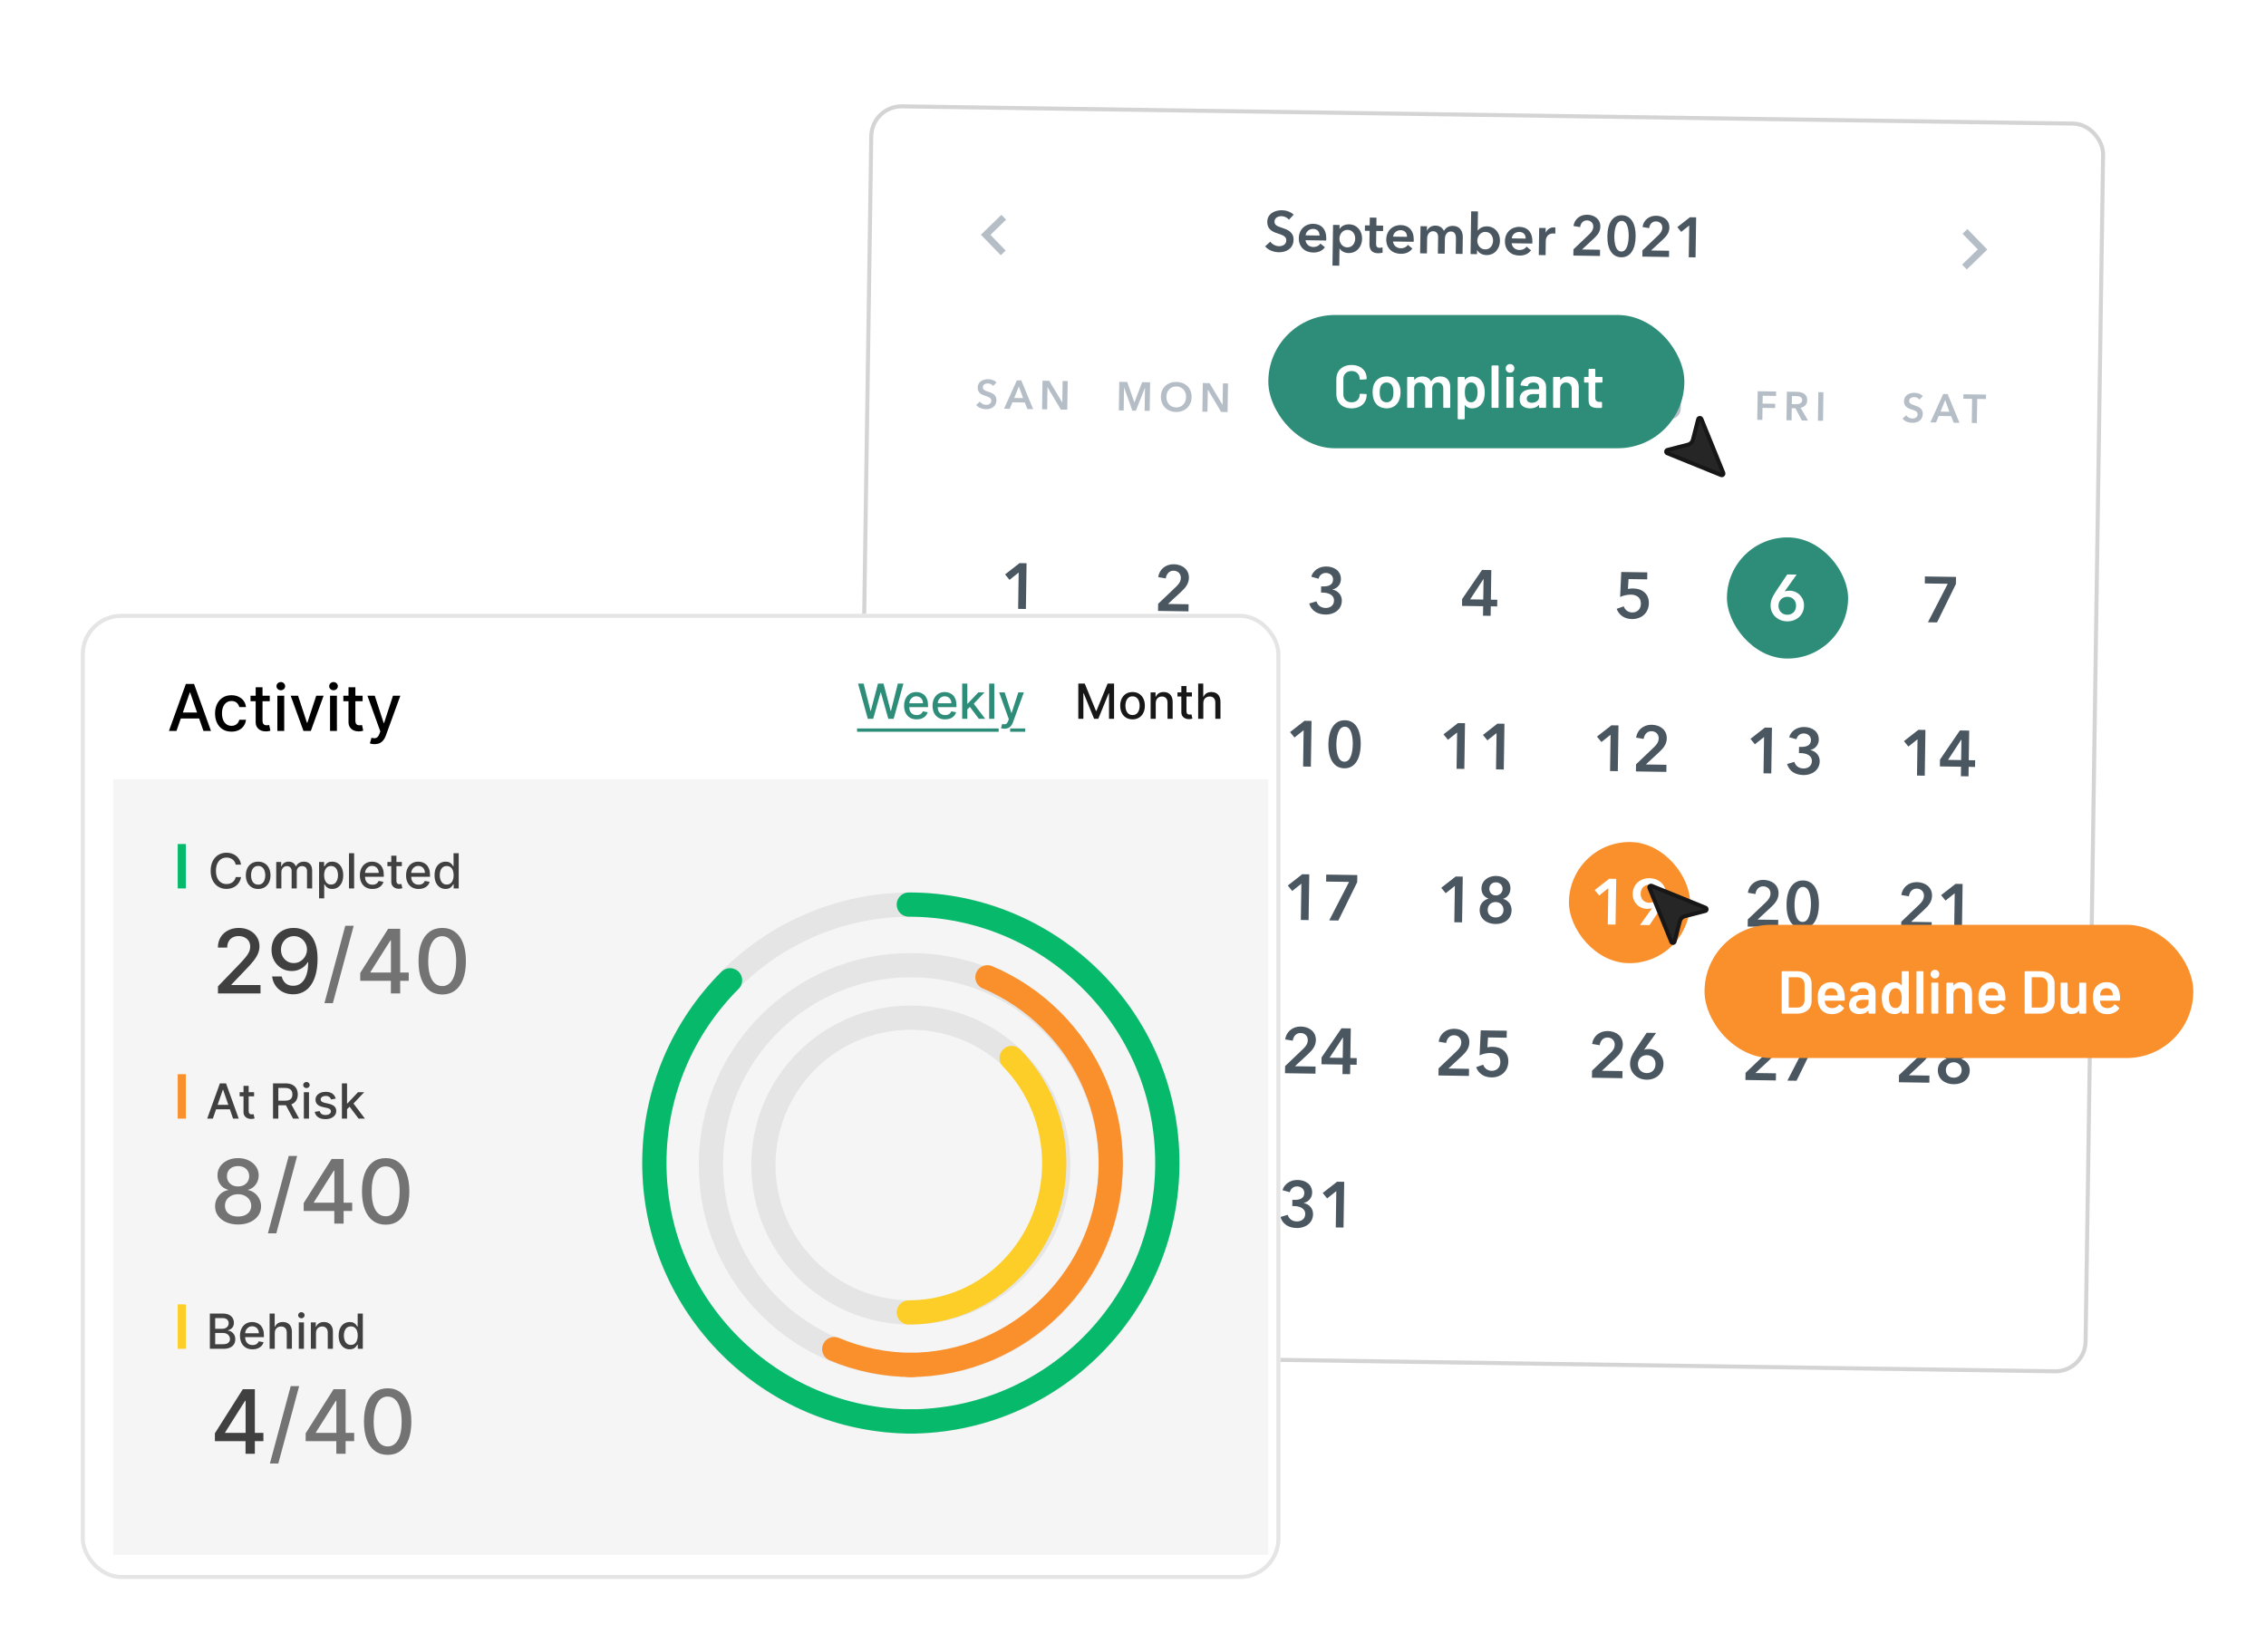 <svg width="561" height="409" viewBox="0 0 561 409" fill="none" xmlns="http://www.w3.org/2000/svg">
<g filter="url(#filter0_d_83_14502)">
<rect x="213.319" y="9.717" width="306" height="310" rx="8" transform="rotate(0.844 213.319 9.717)" fill="white"/>
<rect x="213.812" y="10.224" width="305" height="309" rx="7.5" transform="rotate(0.844 213.812 10.224)" stroke="#D4D4D4"/>
<g clip-path="url(#clip0_83_14502)">
<path d="M247.084 38.392L243.203 42.16L246.971 46.041L245.771 47.199L240.845 42.126L245.918 37.2L247.084 38.392Z" fill="#B5BEC6"/>
<path d="M318.274 37.166C317.528 36.44 316.399 36.074 315.406 36.059C313.614 36.033 311.767 36.902 311.737 38.917C311.71 40.765 313.003 41.372 314.201 41.768C315.441 42.178 316.473 42.487 316.458 43.523C316.442 44.587 315.47 44.979 314.644 44.967C313.86 44.955 312.971 44.522 312.491 43.843L311.213 45C311.984 45.936 313.306 46.445 314.594 46.464C316.54 46.493 318.221 45.482 318.252 43.354C318.281 41.408 316.665 40.824 315.397 40.413C314.283 40.047 313.517 39.77 313.53 38.86C313.544 37.894 314.488 37.516 315.3 37.528C316 37.538 316.736 37.913 317.107 38.408L318.274 37.166ZM321.24 42.278C321.323 41.341 322.131 40.667 323.125 40.681C324.217 40.697 324.696 41.461 324.683 42.328L321.24 42.278ZM326.352 43.109C326.388 40.687 325.034 39.449 323.158 39.422C321.128 39.392 319.581 40.797 319.549 42.967C319.517 45.151 321.037 46.503 323.109 46.534C324.383 46.553 325.342 46.118 326.013 45.232L324.906 44.32C324.52 44.846 323.955 45.174 323.115 45.162C322.135 45.147 321.278 44.434 321.222 43.482L326.331 43.557C326.348 43.403 326.35 43.263 326.352 43.109ZM328.03 39.689L327.881 49.768L329.561 49.793L329.624 45.538L329.652 45.538C330.076 46.216 330.923 46.649 331.861 46.663C333.905 46.693 335.189 45.087 335.218 43.128C335.247 41.14 333.926 39.58 332.008 39.552C330.776 39.534 330.011 40.125 329.668 40.652L329.626 40.651L329.639 39.713L328.03 39.689ZM333.51 43.102C333.494 44.152 332.848 45.277 331.546 45.258C330.314 45.24 329.588 44.123 329.604 43.073C329.619 42.023 330.378 40.9 331.61 40.918C332.912 40.937 333.525 42.053 333.51 43.102ZM337.078 41.167L337.032 44.303C337.013 45.59 337.403 46.688 339.181 46.714C339.559 46.72 340.008 46.657 340.303 46.549L340.267 45.232C340.069 45.327 339.775 45.365 339.551 45.362C338.809 45.351 338.675 44.915 338.684 44.313L338.73 41.191L340.41 41.216L340.43 39.872L338.75 39.847L338.778 37.901L337.127 37.877L337.098 39.823L335.922 39.806L335.902 41.15L337.078 41.167ZM342.894 42.597C342.977 41.66 343.785 40.986 344.779 41C345.871 41.016 346.35 41.779 346.337 42.647L342.894 42.597ZM348.006 43.428C348.042 41.006 346.688 39.768 344.812 39.741C342.782 39.711 341.235 41.116 341.203 43.286C341.171 45.47 342.691 46.822 344.763 46.853C346.037 46.871 346.995 46.438 347.667 45.551L346.56 44.639C346.174 45.165 345.609 45.493 344.769 45.481C343.789 45.466 342.932 44.753 342.876 43.8L347.985 43.876C348.002 43.722 348.004 43.582 348.006 43.428ZM357.707 39.931C356.7 39.916 355.937 40.367 355.477 41.172C355.11 40.41 354.432 39.882 353.396 39.867C352.318 39.851 351.595 40.456 351.291 41.11L351.263 41.11L351.279 40.032L349.683 40.008L349.584 46.728L351.264 46.752L351.319 43.057C351.332 42.161 351.807 41.244 352.815 41.259C353.669 41.271 354.052 41.907 354.04 42.733L353.98 46.792L355.66 46.817L355.714 43.15C355.727 42.282 356.175 41.308 357.225 41.324C358.303 41.339 358.47 42.336 358.458 43.134L358.404 46.858L360.083 46.882L360.145 42.683C360.165 41.311 359.457 39.956 357.707 39.931ZM362.222 36.329L362.066 46.911L363.662 46.935L363.677 45.927L363.705 45.928C364.155 46.704 365.059 47.152 365.997 47.165C368.041 47.196 369.324 45.59 369.353 43.63C369.383 41.643 368.061 40.083 366.144 40.055C364.912 40.037 364.231 40.643 363.874 41.072L363.832 41.071L363.902 36.353L362.222 36.329ZM367.645 43.605C367.63 44.655 366.983 45.78 365.682 45.761C364.45 45.742 363.724 44.626 363.74 43.576C363.755 42.526 364.514 41.403 365.745 41.421C367.047 41.44 367.661 42.555 367.645 43.605ZM372.271 43.029C372.355 42.093 373.163 41.418 374.157 41.433C375.249 41.449 375.728 42.212 375.715 43.08L372.271 43.029ZM377.384 43.861C377.419 41.439 376.065 40.201 374.189 40.173C372.16 40.143 370.613 41.549 370.581 43.718C370.549 45.902 372.069 47.255 374.141 47.285C375.415 47.304 376.373 46.87 377.044 45.984L375.938 45.072C375.552 45.598 374.987 45.926 374.147 45.913C373.167 45.899 372.309 45.186 372.253 44.233L377.363 44.308C377.379 44.155 377.381 44.015 377.384 43.861ZM378.962 47.16L380.642 47.185L380.695 43.587C380.702 43.097 381.016 41.786 382.527 41.808C382.681 41.81 382.821 41.827 383.044 41.886L383.067 40.346C382.955 40.316 382.788 40.3 382.662 40.298C381.78 40.285 381.058 40.821 380.682 41.585L380.654 41.585L380.671 40.465L379.061 40.441L378.962 47.16ZM387.519 47.286L394.112 47.383L394.135 45.844L389.669 45.778L392.565 43.09C393.459 42.263 394.186 41.392 394.205 40.118C394.233 38.214 392.666 37.197 390.944 37.172C389.124 37.145 387.777 38.329 387.557 39.964L389.191 40.24C389.331 39.276 389.944 38.557 390.896 38.571C391.791 38.584 392.469 39.196 392.455 40.12C392.444 40.89 392.043 41.458 391.418 42.051L387.542 45.746L387.519 47.286ZM402.939 42.557C402.986 39.351 401.77 37.331 399.53 37.298C397.276 37.265 395.987 39.248 395.94 42.454C395.893 45.66 397.123 47.68 399.377 47.713C401.617 47.746 402.892 45.763 402.939 42.557ZM401.217 42.532C401.197 43.917 400.896 46.307 399.398 46.285C397.886 46.263 397.641 43.865 397.662 42.479C397.682 41.093 397.998 38.676 399.51 38.698C401.007 38.72 401.238 41.146 401.217 42.532ZM404.607 47.538L411.2 47.635L411.223 46.095L406.757 46.029L409.653 43.342C410.547 42.515 411.274 41.644 411.293 40.37C411.321 38.466 409.754 37.449 408.032 37.423C406.212 37.397 404.865 38.581 404.645 40.216L406.279 40.492C406.419 39.528 407.032 38.809 407.984 38.823C408.879 38.836 409.556 39.448 409.543 40.372C409.532 41.142 409.131 41.71 408.506 42.303L404.629 45.998L404.607 47.538ZM416.09 47.707L417.77 47.732L417.916 37.821L416.39 37.798L413.26 40.245L414.223 41.421L416.206 39.84L416.09 47.707Z" fill="#4A5660"/>
<path d="M483.762 49.529L487.643 45.761L483.875 41.88L485.076 40.722L490.001 45.795L484.928 50.721L483.762 49.529Z" fill="#B5BEC6"/>
</g>
<path d="M244.715 78.686C244.182 78.169 243.376 77.907 242.666 77.896C241.386 77.877 240.067 78.498 240.046 79.938C240.026 81.258 240.95 81.691 241.806 81.974C242.692 82.267 243.428 82.488 243.418 83.228C243.406 83.988 242.712 84.268 242.122 84.259C241.562 84.251 240.927 83.941 240.584 83.456L239.672 84.283C240.222 84.951 241.167 85.315 242.086 85.329C243.476 85.349 244.677 84.627 244.699 83.107C244.72 81.717 243.566 81.3 242.66 81.007C241.864 80.745 241.317 80.547 241.326 79.897C241.337 79.207 242.011 78.937 242.591 78.945C243.09 78.953 243.617 79.22 243.881 79.574L244.715 78.686ZM246.571 85.215L247.981 85.235L248.644 83.625L251.714 83.67L252.35 85.3L253.79 85.321L250.845 78.197L249.755 78.181L246.571 85.215ZM249.09 82.551L250.243 79.688L251.29 82.584L249.09 82.551ZM255.99 85.353L257.25 85.372L257.331 79.903L257.351 79.903L260.63 85.422L262.23 85.445L262.334 78.366L261.074 78.347L260.996 83.647L260.976 83.647L257.764 78.299L256.095 78.274L255.99 85.353Z" fill="#B5BEC6"/>
<path d="M274.994 85.633L276.194 85.651L276.278 79.961L276.298 79.962L278.334 85.682L279.214 85.695L281.447 80.038L281.467 80.038L281.383 85.727L282.633 85.746L282.737 78.666L280.758 78.637L278.864 83.64L278.834 83.639L277.068 78.583L275.098 78.554L274.994 85.633ZM285.405 82.226C285.372 84.436 286.959 85.989 289.139 86.022C291.349 86.054 292.981 84.548 293.014 82.338C293.047 80.068 291.458 78.615 289.249 78.582C287.069 78.55 285.438 79.956 285.405 82.226ZM286.774 82.246C286.796 80.786 287.782 79.671 289.242 79.692C290.712 79.714 291.665 80.858 291.644 82.318C291.622 83.828 290.616 84.913 289.166 84.892C287.726 84.871 286.752 83.756 286.774 82.246ZM295.677 85.938L296.937 85.956L297.018 80.487L297.038 80.487L300.317 86.006L301.917 86.03L302.021 78.951L300.761 78.932L300.683 84.231L300.663 84.231L297.451 78.883L295.782 78.859L295.677 85.938Z" fill="#B5BEC6"/>
<path d="M318.45 86.273L319.71 86.292L319.798 80.312L321.968 80.344L321.984 79.245L316.385 79.162L316.369 80.262L318.538 80.294L318.45 86.273ZM329.947 79.362L328.687 79.343L328.622 83.773C328.61 84.593 328.217 85.467 327.007 85.449C325.797 85.431 325.43 84.546 325.442 83.726L325.507 79.296L324.248 79.278L324.182 83.757C324.156 85.467 325.37 86.555 326.99 86.579C328.61 86.603 329.856 85.551 329.881 83.841L329.947 79.362ZM332.841 86.485L337.71 86.557L337.727 85.437L334.117 85.384L334.147 83.384L337.396 83.432L337.412 82.372L334.162 82.324L334.189 80.525L337.619 80.575L337.635 79.475L332.945 79.406L332.841 86.485Z" fill="#B5BEC6"/>
<path d="M353.94 86.796L355.16 86.814L356.898 81.529L356.918 81.529L358.5 86.863L359.719 86.881L361.894 79.832L360.554 79.813L359.077 84.991L359.057 84.991L357.604 79.769L356.304 79.75L354.668 84.926L354.648 84.926L353.354 79.707L351.975 79.686L353.94 86.796ZM364.128 86.946L368.998 87.018L369.014 85.898L365.404 85.845L365.434 83.845L368.684 83.893L368.699 82.833L365.449 82.785L365.476 80.985L368.906 81.036L368.922 79.936L364.232 79.867L364.128 86.946ZM371.731 87.058L374.24 87.095C376.09 87.122 378.166 86.093 378.202 83.613C378.241 80.953 376.195 80.043 374.345 80.016L371.835 79.979L371.731 87.058ZM373.007 85.977L373.079 81.077L374.129 81.093C375.429 81.112 376.882 81.563 376.852 83.593C376.824 85.503 375.357 86.011 374.057 85.992L373.007 85.977Z" fill="#B5BEC6"/>
<path d="M393.798 87.383L395.058 87.402L395.146 81.422L397.316 81.454L397.332 80.354L391.732 80.272L391.716 81.372L393.886 81.404L393.798 87.383ZM399.551 87.468L400.811 87.486L400.857 84.347L404.167 84.395L404.12 87.535L405.38 87.554L405.484 80.474L404.225 80.456L404.183 83.316L400.873 83.267L400.915 80.407L399.655 80.389L399.551 87.468ZM414.186 80.603L412.926 80.584L412.861 85.013C412.849 85.834 412.456 86.708 411.246 86.69C410.036 86.672 409.669 85.787 409.681 84.967L409.747 80.537L408.487 80.519L408.421 84.998C408.396 86.708 409.61 87.796 411.23 87.82C412.849 87.844 414.095 86.792 414.12 85.082L414.186 80.603Z" fill="#B5BEC6"/>
<path d="M433.049 87.961L434.309 87.98L434.353 85L437.473 85.046L437.488 83.986L434.369 83.94L434.397 82L437.707 82.049L437.723 80.949L433.153 80.882L433.049 87.961ZM440.281 88.068L441.541 88.086L441.585 85.087L442.505 85.1L444.1 88.124L445.62 88.146L443.777 84.979C444.77 84.773 445.41 84.113 445.425 83.093C445.447 81.593 444.175 81.044 442.845 81.025L440.385 80.988L440.281 88.068ZM441.6 84.057L441.629 82.067L442.769 82.084C443.419 82.093 444.176 82.294 444.165 83.064C444.152 83.924 443.34 84.082 442.63 84.072L441.6 84.057ZM448.069 88.182L449.329 88.201L449.433 81.122L448.173 81.103L448.069 88.182Z" fill="#B5BEC6"/>
<path d="M474.047 82.064C473.514 81.546 472.708 81.284 471.998 81.274C470.718 81.255 469.399 81.876 469.378 83.316C469.358 84.636 470.282 85.069 471.138 85.352C472.024 85.645 472.761 85.866 472.75 86.606C472.738 87.366 472.044 87.645 471.454 87.637C470.894 87.629 470.259 87.319 469.916 86.834L469.004 87.661C469.554 88.329 470.499 88.693 471.419 88.706C472.808 88.727 474.009 88.004 474.032 86.485C474.052 85.095 472.898 84.678 471.992 84.384C471.196 84.123 470.649 83.924 470.658 83.275C470.669 82.585 471.343 82.314 471.923 82.323C472.423 82.33 472.949 82.598 473.213 82.952L474.047 82.064ZM475.903 88.592L477.313 88.613L477.977 87.003L481.046 87.048L481.682 88.677L483.122 88.699L480.177 81.575L479.087 81.558L475.903 88.592ZM478.422 85.929L479.575 83.066L480.622 85.962L478.422 85.929ZM486.157 88.743L487.416 88.762L487.505 82.783L489.674 82.815L489.691 81.715L484.091 81.632L484.075 82.732L486.245 82.764L486.157 88.743Z" fill="#B5BEC6"/>
<path d="M250.063 134.772L251.983 134.8L252.15 123.473L250.406 123.447L246.828 126.243L247.929 127.587L250.195 125.781L250.063 134.772Z" fill="#4A5660"/>
<path d="M284.699 135.282L292.235 135.393L292.261 133.633L287.157 133.558L290.467 130.486C291.489 129.541 292.32 128.545 292.341 127.089C292.373 124.913 290.582 123.751 288.614 123.722C286.534 123.691 284.994 125.045 284.743 126.913L286.61 127.229C286.771 126.127 287.471 125.305 288.559 125.321C289.582 125.336 290.356 126.036 290.341 127.092C290.328 127.972 289.87 128.621 289.156 129.299L284.725 133.522L284.699 135.282Z" fill="#4A5660"/>
<path d="M325.058 130.74L325.538 130.747C326.738 130.764 328.284 131.235 328.262 132.707C328.242 134.067 327.146 134.563 326.154 134.548C324.955 134.53 324.181 133.815 323.922 132.915L322.122 133.449C322.702 135.345 324.291 136.153 326.194 136.181C328.114 136.209 330.163 135.103 330.197 132.751C330.218 131.36 329.274 130.29 327.902 129.997L327.902 129.965C329.139 129.68 329.954 128.651 329.972 127.436C330.002 125.404 328.354 124.307 326.37 124.278C324.562 124.252 323.058 125.302 322.636 126.815L324.437 127.306C324.674 126.445 325.338 125.863 326.266 125.877C327.226 125.891 328.049 126.511 328.034 127.535C328.013 128.927 326.729 129.228 325.593 129.211L325.081 129.204L325.058 130.74Z" fill="#4A5660"/>
<path d="M365.155 136.467L367.042 136.494L367.077 134.143L368.661 134.166L368.685 132.518L367.101 132.495L367.209 125.168L364.906 125.134L359.983 132.342L359.958 134.038L365.189 134.115L365.155 136.467ZM365.214 132.467L361.966 132.419L365.256 127.395L365.288 127.396L365.214 132.467Z" fill="#4A5660"/>
<path d="M405.829 125.737L399.382 125.642L399.098 131.83C399.791 131.488 400.883 131.232 401.747 131.245C402.979 131.263 404.267 131.794 404.242 133.538C404.222 134.914 403.234 135.683 402.098 135.667C401.09 135.652 400.299 135.048 399.992 134.147L398.239 134.762C398.809 136.29 400.138 137.27 402.026 137.298C404.282 137.331 406.176 135.871 406.213 133.359C406.246 131.071 404.586 129.751 402.362 129.718C401.962 129.712 401.385 129.752 401.032 129.842L401.18 127.396L405.803 127.464L405.829 125.737Z" fill="#4A5660"/>
<rect x="425.765" y="116.857" width="30" height="30" rx="15" transform="rotate(0.844 425.765 116.857)" fill="#2E8D79"/>
<path d="M440.465 126.247L437.569 130.588C436.816 131.745 436.371 132.619 436.352 133.915C436.32 136.107 438.07 137.829 440.438 137.863C442.758 137.898 444.589 136.356 444.624 133.957C444.655 131.893 443.062 130.301 441.062 130.272C440.678 130.266 440.165 130.323 439.859 130.446L439.844 130.43L442.801 126.281L440.465 126.247ZM438.303 133.992C438.323 132.664 439.248 131.765 440.544 131.784C441.824 131.803 442.674 132.744 442.655 134.024C442.635 135.368 441.742 136.251 440.446 136.231C439.118 136.212 438.286 135.175 438.303 133.992Z" fill="white"/>
<path d="M474.532 128.477L480.211 128.56L475.302 138.089L477.558 138.122L482.227 128.622L482.253 126.862L474.557 126.749L474.532 128.477Z" fill="#4A5660"/>
<path d="M250.09 161.159C248.107 161.13 246.489 162.338 246.46 164.258C246.441 165.569 247.181 166.38 248.184 166.763L248.183 166.795C247.075 167.067 246.037 168.044 246.015 169.516C245.982 171.771 247.739 173.029 249.915 173.061C252.091 173.094 253.885 171.888 253.918 169.632C253.939 168.24 253.01 167.154 251.831 166.849L251.831 166.817C252.86 166.496 253.61 165.595 253.629 164.283C253.657 162.363 252.074 161.188 250.09 161.159ZM250.067 162.743C250.931 162.755 251.706 163.391 251.691 164.367C251.678 165.279 250.931 166.004 250.019 165.99C249.027 165.976 248.398 165.23 248.412 164.318C248.426 163.342 249.123 162.729 250.067 162.743ZM249.995 167.622C251.083 167.638 251.935 168.467 251.919 169.587C251.901 170.77 251.043 171.462 249.939 171.446C248.819 171.429 247.982 170.713 247.999 169.529C248.016 168.377 248.891 167.606 249.995 167.622Z" fill="#4A5660"/>
<path d="M288.059 173.335L290.956 168.993C291.709 167.836 292.154 166.963 292.173 165.667C292.205 163.475 290.454 161.753 288.087 161.718C285.767 161.684 283.936 163.225 283.901 165.625C283.87 167.689 285.463 169.281 287.463 169.31C287.847 169.316 288.36 169.259 288.682 169.12L288.697 169.136L285.724 173.301L288.059 173.335ZM290.222 165.59C290.202 166.918 289.277 167.817 287.981 167.797C286.701 167.779 285.851 166.838 285.87 165.558C285.89 164.214 286.783 163.299 288.079 163.318C289.407 163.338 290.239 164.406 290.222 165.59Z" fill="#4A5660"/>
<path d="M320.613 173.815L322.533 173.843L322.699 162.516L320.956 162.491L317.378 165.286L318.478 166.631L320.745 164.824L320.613 173.815ZM334.876 168.36C334.93 164.697 333.54 162.388 330.98 162.35C328.405 162.312 326.931 164.579 326.877 168.242C326.823 171.906 328.229 174.215 330.805 174.253C333.365 174.291 334.822 172.024 334.876 168.36ZM332.909 168.331C332.885 169.915 332.541 172.646 330.829 172.621C329.101 172.596 328.822 169.855 328.845 168.271C328.868 166.688 329.229 163.925 330.957 163.95C332.669 163.975 332.932 166.747 332.909 168.331Z" fill="#4A5660"/>
<path d="M358.609 174.374L360.529 174.403L360.696 163.076L358.952 163.05L355.374 165.846L356.475 167.19L358.741 165.383L358.609 174.374ZM368.374 174.518L370.293 174.546L370.46 163.22L368.716 163.194L365.139 165.99L366.239 167.334L368.506 165.527L368.374 174.518Z" fill="#4A5660"/>
<path d="M396.605 174.934L398.524 174.962L398.691 163.635L396.947 163.61L393.37 166.405L394.47 167.75L396.737 165.943L396.605 174.934ZM403.009 175.028L410.545 175.139L410.571 173.38L405.467 173.304L408.777 170.233C409.799 169.288 410.63 168.292 410.651 166.836C410.683 164.66 408.892 163.498 406.924 163.469C404.844 163.438 403.304 164.792 403.053 166.66L404.92 166.976C405.081 165.874 405.781 165.052 406.869 165.068C407.892 165.083 408.666 165.783 408.651 166.839C408.638 167.718 408.18 168.368 407.466 169.045L403.035 173.269L403.009 175.028Z" fill="#4A5660"/>
<path d="M434.601 175.494L436.52 175.522L436.687 164.195L434.943 164.169L431.366 166.965L432.466 168.309L434.733 166.503L434.601 175.494ZM443.369 170.486L443.849 170.493C445.049 170.511 446.594 170.982 446.572 172.454C446.552 173.813 445.457 174.309 444.465 174.295C443.265 174.277 442.492 173.562 442.233 172.662L440.433 173.195C441.013 175.092 442.601 175.899 444.505 175.927C446.425 175.956 448.473 174.85 448.508 172.498C448.528 171.106 447.584 170.036 446.212 169.744L446.213 169.712C447.449 169.426 448.264 168.398 448.282 167.182C448.312 165.15 446.664 164.054 444.68 164.025C442.872 163.998 441.369 165.048 440.947 166.562L442.747 167.053C442.984 166.192 443.649 165.61 444.577 165.623C445.537 165.638 446.36 166.258 446.344 167.282C446.324 168.673 445.039 168.975 443.904 168.958L443.392 168.95L443.369 170.486Z" fill="#4A5660"/>
<path d="M472.596 176.053L474.516 176.082L474.683 164.755L472.939 164.729L469.362 167.525L470.462 168.869L472.729 167.062L472.596 176.053ZM483.465 176.213L485.352 176.241L485.387 173.889L486.971 173.913L486.995 172.265L485.411 172.242L485.519 164.914L483.216 164.88L478.293 172.089L478.268 173.785L483.499 173.862L483.465 176.213ZM483.524 172.214L480.276 172.166L483.566 167.142L483.598 167.142L483.524 172.214Z" fill="#4A5660"/>
<path d="M244.062 210.691L245.981 210.72L246.148 199.393L244.404 199.367L240.827 202.163L241.927 203.507L244.194 201.7L244.062 210.691ZM257.609 199.562L251.161 199.467L250.878 205.655C251.571 205.313 252.663 205.057 253.527 205.07C254.759 205.088 256.047 205.619 256.022 207.363C256.001 208.739 255.014 209.508 253.878 209.492C252.87 209.477 252.079 208.873 251.772 207.973L250.019 208.587C250.588 210.115 251.918 211.095 253.806 211.123C256.062 211.156 257.955 209.696 257.992 207.184C258.026 204.896 256.365 203.576 254.142 203.543C253.742 203.537 253.165 203.577 252.812 203.667L252.96 201.221L257.583 201.289L257.609 199.562Z" fill="#4A5660"/>
<path d="M282.058 211.251L283.977 211.279L284.144 199.952L282.4 199.927L278.823 202.722L279.923 204.067L282.19 202.26L282.058 211.251ZM292.245 200.072L289.349 204.414C288.596 205.571 288.151 206.444 288.132 207.74C288.099 209.932 289.85 211.654 292.218 211.689C294.538 211.723 296.369 210.182 296.404 207.782C296.434 205.718 294.842 204.126 292.842 204.097C292.458 204.091 291.945 204.148 291.639 204.271L291.623 204.255L294.581 200.106L292.245 200.072ZM290.083 207.817C290.102 206.489 291.028 205.59 292.324 205.609C293.603 205.628 294.454 206.569 294.435 207.849C294.415 209.193 293.522 210.076 292.226 210.057C290.898 210.037 290.065 209.001 290.083 207.817Z" fill="#4A5660"/>
<path d="M320.053 211.811L321.973 211.839L322.14 200.512L320.396 200.486L316.819 203.282L317.919 204.626L320.186 202.82L320.053 211.811ZM326.312 202.302L331.991 202.385L327.082 211.914L329.338 211.947L334.006 202.447L334.032 200.687L326.337 200.574L326.312 202.302Z" fill="#4A5660"/>
<path d="M358.049 212.37L359.969 212.398L360.136 201.072L358.392 201.046L354.815 203.842L355.915 205.186L358.182 203.379L358.049 212.37ZM368.401 200.905C366.417 200.876 364.799 202.084 364.771 204.004C364.752 205.316 365.492 206.127 366.494 206.51L366.494 206.542C365.386 206.814 364.347 207.79 364.325 209.262C364.292 211.518 366.05 212.776 368.226 212.808C370.401 212.84 372.195 211.634 372.229 209.379C372.249 207.987 371.321 206.901 370.141 206.596L370.142 206.564C371.171 206.243 371.92 205.342 371.939 204.03C371.968 202.11 370.385 200.935 368.401 200.905ZM368.378 202.489C369.242 202.502 370.016 203.137 370.002 204.113C369.988 205.025 369.242 205.75 368.33 205.737C367.338 205.722 366.709 204.977 366.722 204.065C366.737 203.089 367.434 202.475 368.378 202.489ZM368.306 207.369C369.394 207.385 370.246 208.213 370.229 209.333C370.212 210.517 369.353 211.209 368.249 211.192C367.13 211.176 366.292 210.459 366.309 209.275C366.326 208.124 367.202 207.352 368.306 207.369Z" fill="#4A5660"/>
<rect x="386.649" y="192.289" width="30" height="30" rx="15" transform="rotate(0.844 386.649 192.289)" fill="#FA902C"/>
<path d="M396.045 212.93L397.965 212.958L398.132 201.631L396.388 201.606L392.81 204.401L393.911 205.746L396.177 203.939L396.045 212.93ZM406.369 213.082L409.266 208.74C410.019 207.583 410.464 206.71 410.483 205.414C410.515 203.222 408.764 201.5 406.397 201.465C404.077 201.431 402.246 202.972 402.211 205.372C402.18 207.436 403.773 209.027 405.773 209.057C406.157 209.062 406.67 209.006 406.992 208.867L407.007 208.883L404.034 213.048L406.369 213.082ZM408.532 205.337C408.512 206.665 407.587 207.563 406.291 207.544C405.011 207.525 404.161 206.585 404.18 205.305C404.2 203.961 405.093 203.046 406.389 203.065C407.717 203.085 408.549 204.153 408.532 205.337Z" fill="white"/>
<path d="M430.681 213.44L438.217 213.551L438.243 211.791L433.139 211.716L436.449 208.644C437.471 207.699 438.301 206.703 438.323 205.248C438.355 203.072 436.564 201.909 434.596 201.88C432.516 201.85 430.976 203.203 430.725 205.072L432.592 205.387C432.752 204.285 433.453 203.464 434.541 203.48C435.564 203.495 436.338 204.194 436.323 205.25C436.31 206.13 435.852 206.779 435.138 207.457L430.707 211.68L430.681 213.44ZM448.305 208.035C448.359 204.371 446.968 202.063 444.409 202.025C441.833 201.987 440.359 204.253 440.305 207.917C440.251 211.581 441.658 213.89 444.233 213.928C446.793 213.965 448.251 211.698 448.305 208.035ZM446.337 208.006C446.313 209.59 445.969 212.321 444.257 212.296C442.53 212.27 442.25 209.53 442.273 207.946C442.297 206.362 442.657 203.599 444.385 203.625C446.097 203.65 446.36 206.422 446.337 208.006Z" fill="#4A5660"/>
<path d="M468.677 214L476.212 214.111L476.238 212.351L471.135 212.276L474.444 209.204C475.466 208.259 476.297 207.263 476.319 205.807C476.351 203.632 474.56 202.469 472.592 202.44C470.512 202.409 468.972 203.763 468.72 205.631L470.588 205.947C470.748 204.845 471.448 204.023 472.536 204.039C473.56 204.054 474.334 204.754 474.318 205.81C474.305 206.69 473.848 207.339 473.134 208.017L468.703 212.24L468.677 214ZM481.801 214.193L483.721 214.221L483.888 202.894L482.144 202.869L478.567 205.664L479.667 207.009L481.934 205.202L481.801 214.193Z" fill="#4A5660"/>
<path d="M240.142 248.638L247.678 248.749L247.703 246.989L242.6 246.914L245.91 243.842C246.932 242.897 247.762 241.901 247.784 240.445C247.816 238.27 246.025 237.107 244.057 237.078C241.977 237.048 240.437 238.401 240.186 240.27L242.053 240.585C242.213 239.483 242.914 238.662 244.001 238.678C245.025 238.693 245.799 239.392 245.784 240.448C245.771 241.328 245.313 241.977 244.599 242.655L240.168 246.878L240.142 248.638ZM249.907 248.782L257.442 248.893L257.468 247.133L252.365 247.058L255.674 243.986C256.696 243.041 257.527 242.045 257.548 240.589C257.58 238.414 255.789 237.251 253.822 237.222C251.742 237.191 250.202 238.545 249.95 240.413L251.818 240.729C251.978 239.627 252.678 238.805 253.766 238.821C254.79 238.836 255.564 239.536 255.548 240.592C255.535 241.472 255.078 242.121 254.364 242.799L249.933 247.022L249.907 248.782Z" fill="#4A5660"/>
<path d="M278.138 249.197L285.674 249.308L285.7 247.549L280.596 247.473L283.906 244.402C284.928 243.457 285.759 242.461 285.78 241.005C285.812 238.829 284.021 237.667 282.053 237.638C279.973 237.607 278.433 238.961 278.182 240.829L280.049 241.145C280.21 240.043 280.91 239.221 281.998 239.237C283.021 239.252 283.795 239.952 283.78 241.008C283.767 241.887 283.309 242.537 282.595 243.214L278.164 247.438L278.138 249.197ZM290.266 244.239L290.746 244.247C291.946 244.264 293.491 244.735 293.47 246.207C293.45 247.567 292.354 248.063 291.362 248.048C290.163 248.03 289.389 247.315 289.13 246.415L287.33 246.949C287.91 248.845 289.499 249.653 291.402 249.681C293.322 249.709 295.371 248.603 295.405 246.251C295.426 244.859 294.482 243.789 293.11 243.497L293.11 243.465C294.346 243.179 295.162 242.151 295.18 240.935C295.21 238.904 293.562 237.807 291.578 237.778C289.77 237.751 288.266 238.801 287.844 240.315L289.645 240.806C289.882 239.945 290.546 239.363 291.474 239.377C292.434 239.391 293.257 240.011 293.242 241.035C293.221 242.427 291.937 242.728 290.801 242.711L290.289 242.704L290.266 244.239Z" fill="#4A5660"/>
<path d="M316.134 249.757L323.669 249.868L323.695 248.108L318.592 248.033L321.901 244.961C322.923 244.016 323.754 243.021 323.776 241.565C323.808 239.389 322.017 238.226 320.049 238.197C317.969 238.167 316.429 239.52 316.177 241.389L318.045 241.704C318.205 240.603 318.905 239.781 319.993 239.797C321.017 239.812 321.791 240.511 321.775 241.567C321.762 242.447 321.305 243.096 320.591 243.774L316.16 247.997L316.134 249.757ZM330.362 249.967L332.25 249.994L332.285 247.643L333.868 247.666L333.893 246.018L332.309 245.995L332.417 238.668L330.113 238.634L325.19 245.842L325.165 247.538L330.397 247.615L330.362 249.967ZM330.421 245.967L327.173 245.919L330.464 240.895L330.496 240.896L330.421 245.967Z" fill="#4A5660"/>
<path d="M354.13 250.317L361.665 250.428L361.691 248.668L356.588 248.593L359.897 245.521C360.919 244.576 361.75 243.58 361.772 242.124C361.804 239.949 360.013 238.786 358.045 238.757C355.965 238.726 354.425 240.08 354.173 241.948L356.041 242.264C356.201 241.162 356.901 240.34 357.989 240.356C359.013 240.371 359.787 241.071 359.771 242.127C359.758 243.007 359.301 243.656 358.587 244.334L354.156 248.557L354.13 250.317ZM371.037 239.236L364.59 239.141L364.306 245.33C364.999 244.988 366.091 244.732 366.955 244.745C368.187 244.763 369.475 245.294 369.45 247.038C369.429 248.414 368.442 249.183 367.306 249.167C366.298 249.152 365.507 248.548 365.2 247.647L363.447 248.262C364.017 249.79 365.346 250.77 367.234 250.798C369.49 250.831 371.384 249.371 371.421 246.859C371.454 244.571 369.794 243.251 367.57 243.218C367.17 243.212 366.593 243.251 366.24 243.342L366.388 240.896L371.011 240.964L371.037 239.236Z" fill="#4A5660"/>
<path d="M392.126 250.876L399.661 250.987L399.687 249.228L394.583 249.152L397.893 246.081C398.915 245.136 399.746 244.14 399.767 242.684C399.799 240.508 398.008 239.346 396.04 239.317C393.961 239.286 392.421 240.64 392.169 242.508L394.037 242.824C394.197 241.722 394.897 240.9 395.985 240.916C397.009 240.931 397.783 241.631 397.767 242.687C397.754 243.566 397.296 244.216 396.582 244.893L392.152 249.117L392.126 250.876ZM405.673 239.747L402.777 244.088C402.023 245.245 401.578 246.119 401.559 247.415C401.527 249.607 403.278 251.329 405.646 251.363C407.965 251.398 409.796 249.856 409.832 247.457C409.862 245.393 408.269 243.801 406.27 243.772C405.886 243.766 405.373 243.823 405.067 243.946L405.051 243.93L408.009 239.781L405.673 239.747ZM403.51 247.492C403.53 246.164 404.455 245.265 405.751 245.284C407.031 245.303 407.881 246.244 407.862 247.524C407.843 248.868 406.95 249.751 405.654 249.731C404.326 249.712 403.493 248.676 403.51 247.492Z" fill="#4A5660"/>
<path d="M430.122 251.436L437.657 251.547L437.683 249.787L432.58 249.712L435.889 246.64C436.911 245.695 437.742 244.699 437.763 243.244C437.795 241.068 436.004 239.905 434.037 239.876C431.957 239.846 430.417 241.199 430.165 243.068L432.033 243.383C432.193 242.281 432.893 241.46 433.981 241.476C435.005 241.491 435.779 242.19 435.763 243.246C435.75 244.126 435.293 244.775 434.578 245.453L430.148 249.676L430.122 251.436ZM439.74 241.977L445.419 242.06L440.51 251.589L442.766 251.622L447.435 242.122L447.46 240.362L439.765 240.249L439.74 241.977Z" fill="#4A5660"/>
<path d="M468.117 251.996L475.653 252.107L475.679 250.347L470.575 250.272L473.885 247.2C474.907 246.255 475.738 245.259 475.759 243.803C475.791 241.627 474 240.465 472.032 240.436C469.952 240.405 468.412 241.759 468.161 243.627L470.028 243.943C470.189 242.841 470.889 242.019 471.977 242.035C473 242.05 473.774 242.75 473.759 243.806C473.746 244.686 473.288 245.335 472.574 246.013L468.143 250.236L468.117 251.996ZM481.829 240.58C479.845 240.551 478.227 241.759 478.199 243.679C478.179 244.991 478.919 245.802 479.922 246.185L479.921 246.217C478.813 246.489 477.775 247.465 477.753 248.937C477.72 251.193 479.478 252.451 481.653 252.483C483.829 252.515 485.623 251.309 485.656 249.054C485.677 247.662 484.749 246.576 483.569 246.271L483.57 246.239C484.598 245.918 485.348 245.017 485.367 243.705C485.395 241.785 483.812 240.61 481.829 240.58ZM481.805 242.164C482.669 242.177 483.444 242.812 483.43 243.788C483.416 244.7 482.669 245.425 481.758 245.412C480.766 245.397 480.137 244.652 480.15 243.74C480.164 242.764 480.861 242.15 481.805 242.164ZM481.734 247.044C482.821 247.06 483.673 247.888 483.657 249.008C483.639 250.192 482.781 250.883 481.677 250.867C480.557 250.851 479.72 250.134 479.737 248.95C479.754 247.799 480.63 247.027 481.734 247.044Z" fill="#4A5660"/>
<path d="M239.583 286.634L247.118 286.745L247.144 284.985L242.04 284.91L245.35 281.838C246.372 280.893 247.203 279.897 247.224 278.441C247.256 276.266 245.465 275.103 243.497 275.074C241.418 275.043 239.878 276.397 239.626 278.265L241.494 278.581C241.654 277.479 242.354 276.657 243.442 276.673C244.466 276.688 245.24 277.388 245.224 278.444C245.211 279.324 244.753 279.973 244.039 280.651L239.609 284.874L239.583 286.634ZM253.267 286.835L256.163 282.493C256.916 281.336 257.361 280.463 257.38 279.167C257.413 276.975 255.662 275.253 253.294 275.218C250.974 275.184 249.143 276.725 249.108 279.125C249.078 281.189 250.67 282.781 252.67 282.81C253.054 282.816 253.567 282.759 253.889 282.62L253.905 282.636L250.931 286.801L253.267 286.835ZM255.429 279.09C255.41 280.418 254.484 281.317 253.189 281.297C251.909 281.279 251.058 280.338 251.077 279.058C251.097 277.714 251.991 276.799 253.286 276.818C254.614 276.838 255.447 277.906 255.429 279.09Z" fill="#4A5660"/>
<path d="M279.942 282.091L280.422 282.099C281.622 282.116 283.167 282.587 283.146 284.059C283.126 285.419 282.03 285.915 281.038 285.9C279.838 285.882 279.065 285.167 278.806 284.267L277.006 284.801C277.586 286.697 279.174 287.505 281.078 287.533C282.998 287.561 285.047 286.455 285.081 284.103C285.102 282.712 284.157 281.642 282.786 281.349L282.786 281.317C284.022 281.031 284.838 280.003 284.855 278.787C284.885 276.756 283.237 275.659 281.254 275.63C279.446 275.603 277.942 276.653 277.52 278.167L279.321 278.658C279.557 277.797 280.222 277.215 281.15 277.229C282.11 277.243 282.933 277.863 282.918 278.887C282.897 280.279 281.613 280.58 280.477 280.563L279.965 280.556L279.942 282.091ZM295.202 281.788C295.256 278.125 293.866 275.816 291.306 275.778C288.73 275.74 287.257 278.007 287.203 281.67C287.149 285.334 288.555 287.643 291.131 287.681C293.691 287.719 295.148 285.452 295.202 281.788ZM293.234 281.759C293.211 283.343 292.867 286.074 291.155 286.049C289.427 286.024 289.147 283.283 289.171 281.699C289.194 280.116 289.555 277.353 291.283 277.378C292.994 277.403 293.258 280.175 293.234 281.759Z" fill="#4A5660"/>
<path d="M317.938 282.651L318.418 282.658C319.618 282.676 321.163 283.147 321.141 284.619C321.121 285.978 320.026 286.474 319.034 286.46C317.834 286.442 317.061 285.727 316.802 284.827L315.002 285.36C315.582 287.257 317.17 288.064 319.074 288.092C320.994 288.121 323.042 287.015 323.077 284.663C323.097 283.271 322.153 282.201 320.781 281.909L320.782 281.877C322.018 281.591 322.833 280.563 322.851 279.347C322.881 277.315 321.233 276.219 319.249 276.19C317.441 276.163 315.938 277.213 315.515 278.727L317.316 279.218C317.553 278.357 318.218 277.775 319.146 277.788C320.106 277.803 320.928 278.423 320.913 279.447C320.893 280.838 319.608 281.14 318.472 281.123L317.961 281.115L317.938 282.651ZM328.699 287.946L330.619 287.974L330.785 276.648L329.042 276.622L325.464 279.418L326.564 280.762L328.831 278.955L328.699 287.946Z" fill="#4A5660"/>
</g>
<g filter="url(#filter1_d_83_14502)">
<rect x="20" y="152" width="297" height="239" rx="10" fill="white"/>
<rect x="20.5" y="152.5" width="296" height="238" rx="9.5" stroke="#E5E5E5"/>
<path d="M43.691 181H41.827L46.015 169.364H48.043L52.231 181H50.367L47.077 171.477H46.986L43.691 181ZM44.004 176.443H50.049V177.92H44.004V176.443ZM57.31 181.176C56.466 181.176 55.738 180.985 55.129 180.602C54.523 180.216 54.057 179.684 53.731 179.006C53.405 178.328 53.242 177.551 53.242 176.676C53.242 175.79 53.409 175.008 53.742 174.33C54.075 173.648 54.545 173.116 55.151 172.733C55.757 172.35 56.471 172.159 57.293 172.159C57.956 172.159 58.547 172.282 59.066 172.528C59.585 172.771 60.004 173.112 60.322 173.551C60.644 173.991 60.835 174.504 60.896 175.091H59.242C59.151 174.682 58.943 174.33 58.617 174.034C58.295 173.739 57.863 173.591 57.322 173.591C56.848 173.591 56.434 173.716 56.077 173.966C55.725 174.212 55.45 174.564 55.254 175.023C55.057 175.477 54.958 176.015 54.958 176.636C54.958 177.273 55.055 177.822 55.248 178.284C55.441 178.746 55.714 179.104 56.066 179.358C56.422 179.612 56.841 179.739 57.322 179.739C57.644 179.739 57.935 179.68 58.197 179.562C58.462 179.441 58.684 179.269 58.861 179.045C59.043 178.822 59.17 178.553 59.242 178.239H60.896C60.835 178.803 60.651 179.307 60.344 179.75C60.038 180.193 59.627 180.542 59.111 180.795C58.6 181.049 58 181.176 57.31 181.176ZM66.786 172.273V173.636H62.019V172.273H66.786ZM63.298 170.182H64.996V178.438C64.996 178.767 65.046 179.015 65.144 179.182C65.243 179.345 65.37 179.456 65.525 179.517C65.684 179.574 65.856 179.602 66.042 179.602C66.178 179.602 66.298 179.593 66.4 179.574C66.502 179.555 66.582 179.54 66.638 179.528L66.945 180.932C66.847 180.97 66.707 181.008 66.525 181.045C66.343 181.087 66.116 181.11 65.843 181.114C65.396 181.121 64.979 181.042 64.593 180.875C64.207 180.708 63.894 180.451 63.656 180.102C63.417 179.754 63.298 179.316 63.298 178.79V170.182ZM68.665 181V172.273H70.364V181H68.665ZM69.523 170.926C69.228 170.926 68.974 170.828 68.762 170.631C68.554 170.43 68.45 170.191 68.45 169.915C68.45 169.634 68.554 169.396 68.762 169.199C68.974 168.998 69.228 168.898 69.523 168.898C69.819 168.898 70.071 168.998 70.279 169.199C70.491 169.396 70.597 169.634 70.597 169.915C70.597 170.191 70.491 170.43 70.279 170.631C70.071 170.828 69.819 170.926 69.523 170.926ZM80.116 172.273L76.951 181H75.133L71.962 172.273H73.786L75.996 178.989H76.087L78.292 172.273H80.116ZM81.712 181V172.273H83.411V181H81.712ZM82.57 170.926C82.275 170.926 82.021 170.828 81.809 170.631C81.601 170.43 81.496 170.191 81.496 169.915C81.496 169.634 81.601 169.396 81.809 169.199C82.021 168.998 82.275 168.898 82.57 168.898C82.866 168.898 83.118 168.998 83.326 169.199C83.538 169.396 83.644 169.634 83.644 169.915C83.644 170.191 83.538 170.43 83.326 170.631C83.118 170.828 82.866 170.926 82.57 170.926ZM89.771 172.273V173.636H85.004V172.273H89.771ZM86.282 170.182H87.981V178.438C87.981 178.767 88.03 179.015 88.129 179.182C88.227 179.345 88.354 179.456 88.509 179.517C88.668 179.574 88.841 179.602 89.026 179.602C89.163 179.602 89.282 179.593 89.384 179.574C89.487 179.555 89.566 179.54 89.623 179.528L89.93 180.932C89.831 180.97 89.691 181.008 89.509 181.045C89.327 181.087 89.1 181.11 88.827 181.114C88.38 181.121 87.964 181.042 87.577 180.875C87.191 180.708 86.879 180.451 86.64 180.102C86.401 179.754 86.282 179.316 86.282 178.79V170.182ZM92.724 184.273C92.47 184.273 92.239 184.252 92.031 184.21C91.822 184.172 91.667 184.131 91.565 184.085L91.974 182.693C92.284 182.777 92.561 182.813 92.803 182.801C93.046 182.79 93.26 182.699 93.445 182.528C93.635 182.358 93.801 182.08 93.945 181.693L94.156 181.114L90.962 172.273H92.781L94.991 179.045H95.082L97.292 172.273H99.116L95.519 182.165C95.353 182.619 95.14 183.004 94.883 183.318C94.625 183.636 94.318 183.875 93.962 184.034C93.606 184.193 93.193 184.273 92.724 184.273Z" fill="black"/>
<path d="M214.849 178L212.429 169.273H213.814L215.514 176.031H215.595L217.363 169.273H218.736L220.504 176.036H220.585L222.281 169.273H223.67L221.246 178H219.92L218.084 171.463H218.015L216.179 178H214.849ZM226.945 178.132C226.3 178.132 225.745 177.994 225.279 177.719C224.816 177.44 224.458 177.05 224.205 176.547C223.955 176.041 223.83 175.449 223.83 174.77C223.83 174.099 223.955 173.509 224.205 172.997C224.458 172.486 224.81 172.087 225.262 171.8C225.716 171.513 226.248 171.369 226.856 171.369C227.225 171.369 227.583 171.43 227.93 171.553C228.276 171.675 228.587 171.866 228.863 172.128C229.138 172.389 229.356 172.729 229.515 173.146C229.674 173.561 229.753 174.065 229.753 174.659V175.111H224.55V174.156H228.505C228.505 173.821 228.437 173.524 228.3 173.266C228.164 173.004 227.972 172.798 227.725 172.648C227.481 172.497 227.194 172.422 226.864 172.422C226.506 172.422 226.194 172.51 225.927 172.686C225.662 172.859 225.458 173.087 225.313 173.368C225.171 173.646 225.1 173.949 225.1 174.276V175.021C225.1 175.459 225.177 175.831 225.33 176.138C225.486 176.445 225.704 176.679 225.982 176.841C226.26 177 226.586 177.08 226.958 177.08C227.199 177.08 227.42 177.045 227.618 176.977C227.817 176.906 227.989 176.801 228.134 176.662C228.279 176.523 228.39 176.351 228.466 176.146L229.672 176.364C229.576 176.719 229.403 177.03 229.153 177.297C228.905 177.561 228.594 177.767 228.219 177.915C227.847 178.06 227.422 178.132 226.945 178.132ZM233.988 178.132C233.343 178.132 232.788 177.994 232.322 177.719C231.859 177.44 231.501 177.05 231.248 176.547C230.998 176.041 230.873 175.449 230.873 174.77C230.873 174.099 230.998 173.509 231.248 172.997C231.501 172.486 231.853 172.087 232.305 171.8C232.759 171.513 233.291 171.369 233.899 171.369C234.268 171.369 234.626 171.43 234.972 171.553C235.319 171.675 235.63 171.866 235.906 172.128C236.181 172.389 236.399 172.729 236.558 173.146C236.717 173.561 236.796 174.065 236.796 174.659V175.111H231.593V174.156H235.548C235.548 173.821 235.48 173.524 235.343 173.266C235.207 173.004 235.015 172.798 234.768 172.648C234.524 172.497 234.237 172.422 233.907 172.422C233.549 172.422 233.237 172.51 232.97 172.686C232.705 172.859 232.501 173.087 232.356 173.368C232.214 173.646 232.143 173.949 232.143 174.276V175.021C232.143 175.459 232.22 175.831 232.373 176.138C232.529 176.445 232.747 176.679 233.025 176.841C233.303 177 233.629 177.08 234.001 177.08C234.242 177.08 234.463 177.045 234.661 176.977C234.86 176.906 235.032 176.801 235.177 176.662C235.322 176.523 235.433 176.351 235.509 176.146L236.715 176.364C236.619 176.719 236.445 177.03 236.195 177.297C235.948 177.561 235.637 177.767 235.262 177.915C234.89 178.06 234.465 178.132 233.988 178.132ZM239.382 175.78L239.373 174.224H239.595L242.203 171.455H243.729L240.754 174.608H240.554L239.382 175.78ZM238.21 178V169.273H239.484V178H238.21ZM242.344 178L240 174.889L240.878 173.999L243.907 178H242.344ZM246.164 169.273V178H244.89V169.273H246.164ZM248.683 180.455C248.493 180.455 248.32 180.439 248.164 180.408C248.007 180.379 247.891 180.348 247.814 180.314L248.121 179.27C248.354 179.332 248.561 179.359 248.743 179.351C248.925 179.342 249.085 179.274 249.225 179.146C249.367 179.018 249.492 178.81 249.6 178.52L249.757 178.085L247.362 171.455H248.726L250.384 176.534H250.452L252.11 171.455H253.477L250.78 178.874C250.655 179.214 250.496 179.503 250.303 179.739C250.11 179.977 249.879 180.156 249.612 180.276C249.345 180.395 249.036 180.455 248.683 180.455Z" fill="#2E8D79"/>
<path d="M212.182 180.386H247.244V181.205H212.182V180.386ZM250.092 180.386H253.818V181.205H250.092V180.386Z" fill="#2E8D79"/>
<path d="M266.961 169.273H268.559L271.337 176.057H271.439L274.218 169.273H275.816V178H274.563V171.685H274.482L271.908 177.987H270.868L268.295 171.68H268.214V178H266.961V169.273ZM280.385 178.132C279.771 178.132 279.236 177.991 278.779 177.71C278.321 177.429 277.966 177.036 277.713 176.53C277.46 176.024 277.334 175.433 277.334 174.757C277.334 174.078 277.46 173.484 277.713 172.976C277.966 172.467 278.321 172.072 278.779 171.791C279.236 171.51 279.771 171.369 280.385 171.369C280.999 171.369 281.534 171.51 281.992 171.791C282.449 172.072 282.804 172.467 283.057 172.976C283.31 173.484 283.436 174.078 283.436 174.757C283.436 175.433 283.31 176.024 283.057 176.53C282.804 177.036 282.449 177.429 281.992 177.71C281.534 177.991 280.999 178.132 280.385 178.132ZM280.389 177.062C280.787 177.062 281.117 176.957 281.378 176.747C281.639 176.537 281.833 176.257 281.958 175.908C282.085 175.558 282.149 175.173 282.149 174.753C282.149 174.335 282.085 173.952 281.958 173.602C281.833 173.25 281.639 172.967 281.378 172.754C281.117 172.541 280.787 172.435 280.389 172.435C279.989 172.435 279.656 172.541 279.392 172.754C279.131 172.967 278.936 173.25 278.808 173.602C278.683 173.952 278.621 174.335 278.621 174.753C278.621 175.173 278.683 175.558 278.808 175.908C278.936 176.257 279.131 176.537 279.392 176.747C279.656 176.957 279.989 177.062 280.389 177.062ZM286.133 174.114V178H284.858V171.455H286.081V172.52H286.162C286.313 172.173 286.549 171.895 286.87 171.685C287.194 171.474 287.601 171.369 288.093 171.369C288.539 171.369 288.93 171.463 289.265 171.651C289.6 171.835 289.86 172.111 290.045 172.477C290.229 172.844 290.322 173.297 290.322 173.837V178H289.047V173.99C289.047 173.516 288.924 173.145 288.677 172.878C288.43 172.608 288.09 172.473 287.658 172.473C287.363 172.473 287.1 172.537 286.87 172.665C286.643 172.793 286.462 172.98 286.329 173.227C286.198 173.472 286.133 173.767 286.133 174.114ZM295.086 171.455V172.477H291.51V171.455H295.086ZM292.469 169.886H293.743V176.078C293.743 176.325 293.78 176.511 293.854 176.636C293.928 176.759 294.023 176.842 294.14 176.888C294.259 176.93 294.388 176.952 294.528 176.952C294.63 176.952 294.719 176.945 294.796 176.93C294.873 176.916 294.932 176.905 294.975 176.896L295.205 177.949C295.131 177.977 295.026 178.006 294.89 178.034C294.753 178.065 294.583 178.082 294.378 178.085C294.043 178.091 293.731 178.031 293.441 177.906C293.151 177.781 292.917 177.588 292.738 177.327C292.559 177.065 292.469 176.737 292.469 176.342V169.886ZM297.91 174.114V178H296.636V169.273H297.893V172.52H297.974C298.127 172.168 298.362 171.888 298.677 171.68C298.992 171.473 299.404 171.369 299.913 171.369C300.362 171.369 300.754 171.462 301.089 171.646C301.427 171.831 301.688 172.107 301.873 172.473C302.061 172.837 302.154 173.291 302.154 173.837V178H300.88V173.99C300.88 173.51 300.757 173.138 300.509 172.874C300.262 172.607 299.919 172.473 299.478 172.473C299.177 172.473 298.907 172.537 298.669 172.665C298.433 172.793 298.247 172.98 298.11 173.227C297.977 173.472 297.91 173.767 297.91 174.114Z" fill="#171717"/>
<rect x="28" y="193" width="286" height="192" fill="#F5F5F5"/>
<path d="M59.684 214.111H58.354C58.303 213.827 58.208 213.577 58.069 213.361C57.93 213.145 57.759 212.962 57.557 212.811C57.356 212.661 57.13 212.547 56.88 212.47C56.633 212.393 56.37 212.355 56.092 212.355C55.589 212.355 55.139 212.482 54.741 212.734C54.346 212.987 54.033 213.358 53.803 213.847C53.576 214.335 53.462 214.932 53.462 215.636C53.462 216.347 53.576 216.946 53.803 217.435C54.033 217.923 54.347 218.293 54.745 218.543C55.143 218.793 55.59 218.918 56.087 218.918C56.363 218.918 56.624 218.881 56.871 218.807C57.121 218.73 57.347 218.618 57.549 218.47C57.751 218.322 57.921 218.142 58.06 217.929C58.202 217.713 58.3 217.466 58.354 217.188L59.684 217.192C59.613 217.621 59.475 218.016 59.271 218.376C59.069 218.734 58.809 219.044 58.491 219.305C58.175 219.564 57.815 219.764 57.408 219.906C57.002 220.048 56.559 220.119 56.079 220.119C55.323 220.119 54.65 219.94 54.059 219.582C53.468 219.222 53.002 218.706 52.661 218.036C52.323 217.365 52.154 216.565 52.154 215.636C52.154 214.705 52.325 213.905 52.666 213.237C53.006 212.567 53.472 212.053 54.063 211.695C54.654 211.334 55.326 211.153 56.079 211.153C56.542 211.153 56.974 211.22 57.374 211.354C57.778 211.484 58.14 211.678 58.461 211.933C58.782 212.186 59.048 212.496 59.258 212.862C59.468 213.226 59.61 213.642 59.684 214.111ZM63.914 220.132C63.301 220.132 62.765 219.991 62.308 219.71C61.85 219.429 61.495 219.036 61.242 218.53C60.99 218.024 60.863 217.433 60.863 216.757C60.863 216.078 60.99 215.484 61.242 214.976C61.495 214.467 61.85 214.072 62.308 213.791C62.765 213.51 63.301 213.369 63.914 213.369C64.528 213.369 65.064 213.51 65.521 213.791C65.978 214.072 66.334 214.467 66.586 214.976C66.839 215.484 66.966 216.078 66.966 216.757C66.966 217.433 66.839 218.024 66.586 218.53C66.334 219.036 65.978 219.429 65.521 219.71C65.064 219.991 64.528 220.132 63.914 220.132ZM63.919 219.062C64.316 219.062 64.646 218.957 64.907 218.747C65.169 218.537 65.362 218.257 65.487 217.908C65.615 217.558 65.679 217.173 65.679 216.753C65.679 216.335 65.615 215.952 65.487 215.602C65.362 215.25 65.169 214.967 64.907 214.754C64.646 214.541 64.316 214.435 63.919 214.435C63.518 214.435 63.186 214.541 62.922 214.754C62.66 214.967 62.466 215.25 62.338 215.602C62.213 215.952 62.15 216.335 62.15 216.753C62.15 217.173 62.213 217.558 62.338 217.908C62.466 218.257 62.66 218.537 62.922 218.747C63.186 218.957 63.518 219.062 63.919 219.062ZM68.388 220V213.455H69.611V214.52H69.692C69.828 214.159 70.051 213.878 70.361 213.676C70.671 213.472 71.041 213.369 71.473 213.369C71.91 213.369 72.277 213.472 72.572 213.676C72.871 213.881 73.091 214.162 73.233 214.52H73.301C73.457 214.17 73.706 213.892 74.047 213.685C74.388 213.474 74.794 213.369 75.266 213.369C75.859 213.369 76.344 213.555 76.719 213.928C77.097 214.3 77.285 214.861 77.285 215.611V220H76.011V215.73C76.011 215.287 75.891 214.966 75.649 214.767C75.408 214.568 75.119 214.469 74.784 214.469C74.369 214.469 74.047 214.597 73.817 214.852C73.587 215.105 73.472 215.43 73.472 215.828V220H72.202V215.649C72.202 215.294 72.091 215.009 71.869 214.793C71.648 214.577 71.359 214.469 71.004 214.469C70.763 214.469 70.54 214.533 70.335 214.661C70.133 214.786 69.97 214.96 69.845 215.185C69.723 215.409 69.662 215.669 69.662 215.964V220H68.388ZM78.993 222.455V213.455H80.238V214.516H80.344C80.418 214.379 80.525 214.222 80.664 214.043C80.803 213.864 80.996 213.707 81.243 213.574C81.49 213.438 81.817 213.369 82.223 213.369C82.752 213.369 83.223 213.503 83.638 213.77C84.053 214.037 84.378 214.422 84.614 214.925C84.853 215.428 84.972 216.033 84.972 216.74C84.972 217.447 84.854 218.054 84.618 218.56C84.382 219.062 84.059 219.45 83.647 219.723C83.235 219.993 82.765 220.128 82.236 220.128C81.838 220.128 81.513 220.061 81.26 219.928C81.01 219.794 80.814 219.638 80.672 219.459C80.53 219.28 80.421 219.121 80.344 218.982H80.267V222.455H78.993ZM80.242 216.727C80.242 217.187 80.309 217.591 80.442 217.938C80.576 218.284 80.769 218.555 81.022 218.751C81.275 218.945 81.584 219.041 81.951 219.041C82.331 219.041 82.65 218.94 82.905 218.739C83.161 218.534 83.354 218.257 83.485 217.908C83.618 217.558 83.685 217.165 83.685 216.727C83.685 216.295 83.62 215.908 83.489 215.564C83.361 215.22 83.168 214.949 82.909 214.75C82.654 214.551 82.334 214.452 81.951 214.452C81.581 214.452 81.269 214.547 81.013 214.737C80.76 214.928 80.569 215.193 80.438 215.534C80.307 215.875 80.242 216.273 80.242 216.727ZM87.674 211.273V220H86.4V211.273H87.674ZM92.209 220.132C91.564 220.132 91.008 219.994 90.543 219.719C90.079 219.44 89.722 219.05 89.469 218.547C89.219 218.041 89.094 217.449 89.094 216.77C89.094 216.099 89.219 215.509 89.469 214.997C89.722 214.486 90.074 214.087 90.526 213.8C90.98 213.513 91.511 213.369 92.119 213.369C92.489 213.369 92.847 213.43 93.193 213.553C93.54 213.675 93.851 213.866 94.126 214.128C94.402 214.389 94.619 214.729 94.778 215.146C94.938 215.561 95.017 216.065 95.017 216.659V217.111H89.814V216.156H93.769C93.769 215.821 93.7 215.524 93.564 215.266C93.428 215.004 93.236 214.798 92.989 214.648C92.744 214.497 92.457 214.422 92.128 214.422C91.77 214.422 91.457 214.51 91.19 214.686C90.926 214.859 90.722 215.087 90.577 215.368C90.435 215.646 90.364 215.949 90.364 216.276V217.021C90.364 217.459 90.44 217.831 90.594 218.138C90.75 218.445 90.967 218.679 91.246 218.841C91.524 219 91.849 219.08 92.222 219.08C92.463 219.08 92.683 219.045 92.882 218.977C93.081 218.906 93.253 218.801 93.398 218.662C93.543 218.523 93.653 218.351 93.73 218.146L94.936 218.364C94.84 218.719 94.666 219.03 94.416 219.297C94.169 219.561 93.858 219.767 93.483 219.915C93.111 220.06 92.686 220.132 92.209 220.132ZM99.486 213.455V214.477H95.911V213.455H99.486ZM96.87 211.886H98.144V218.078C98.144 218.325 98.181 218.511 98.255 218.636C98.329 218.759 98.424 218.842 98.54 218.888C98.659 218.93 98.789 218.952 98.928 218.952C99.03 218.952 99.12 218.945 99.196 218.93C99.273 218.916 99.333 218.905 99.375 218.896L99.606 219.949C99.532 219.977 99.427 220.006 99.29 220.034C99.154 220.065 98.983 220.082 98.779 220.085C98.444 220.091 98.131 220.031 97.841 219.906C97.552 219.781 97.317 219.588 97.138 219.327C96.959 219.065 96.87 218.737 96.87 218.342V211.886ZM103.646 220.132C103.001 220.132 102.446 219.994 101.98 219.719C101.517 219.44 101.159 219.05 100.906 218.547C100.656 218.041 100.531 217.449 100.531 216.77C100.531 216.099 100.656 215.509 100.906 214.997C101.159 214.486 101.511 214.087 101.963 213.8C102.418 213.513 102.949 213.369 103.557 213.369C103.926 213.369 104.284 213.43 104.631 213.553C104.977 213.675 105.288 213.866 105.564 214.128C105.839 214.389 106.057 214.729 106.216 215.146C106.375 215.561 106.455 216.065 106.455 216.659V217.111H101.251V216.156H105.206C105.206 215.821 105.138 215.524 105.001 215.266C104.865 215.004 104.673 214.798 104.426 214.648C104.182 214.497 103.895 214.422 103.565 214.422C103.207 214.422 102.895 214.51 102.628 214.686C102.364 214.859 102.159 215.087 102.014 215.368C101.872 215.646 101.801 215.949 101.801 216.276V217.021C101.801 217.459 101.878 217.831 102.031 218.138C102.188 218.445 102.405 218.679 102.683 218.841C102.962 219 103.287 219.08 103.659 219.08C103.901 219.08 104.121 219.045 104.32 218.977C104.518 218.906 104.69 218.801 104.835 218.662C104.98 218.523 105.091 218.351 105.168 218.146L106.374 218.364C106.277 218.719 106.104 219.03 105.854 219.297C105.607 219.561 105.295 219.767 104.92 219.915C104.548 220.06 104.124 220.132 103.646 220.132ZM110.319 220.128C109.79 220.128 109.319 219.993 108.904 219.723C108.492 219.45 108.168 219.062 107.932 218.56C107.699 218.054 107.583 217.447 107.583 216.74C107.583 216.033 107.701 215.428 107.936 214.925C108.175 214.422 108.502 214.037 108.917 213.77C109.331 213.503 109.801 213.369 110.327 213.369C110.733 213.369 111.06 213.438 111.307 213.574C111.557 213.707 111.75 213.864 111.887 214.043C112.026 214.222 112.134 214.379 112.211 214.516H112.287V211.273H113.561V220H112.317V218.982H112.211C112.134 219.121 112.023 219.28 111.878 219.459C111.736 219.638 111.54 219.794 111.29 219.928C111.04 220.061 110.716 220.128 110.319 220.128ZM110.6 219.041C110.966 219.041 111.276 218.945 111.529 218.751C111.784 218.555 111.978 218.284 112.108 217.938C112.242 217.591 112.309 217.187 112.309 216.727C112.309 216.273 112.243 215.875 112.113 215.534C111.982 215.193 111.79 214.928 111.537 214.737C111.284 214.547 110.972 214.452 110.6 214.452C110.216 214.452 109.897 214.551 109.641 214.75C109.385 214.949 109.192 215.22 109.061 215.564C108.934 215.908 108.87 216.295 108.87 216.727C108.87 217.165 108.935 217.558 109.066 217.908C109.196 218.257 109.39 218.534 109.645 218.739C109.904 218.94 110.222 219.041 110.6 219.041Z" fill="#404040"/>
<path d="M52.696 277H51.298L54.439 268.273H55.96L59.101 277H57.703L55.236 269.858H55.168L52.696 277ZM52.93 273.582H57.465V274.69H52.93V273.582ZM62.904 270.455V271.477H59.329V270.455H62.904ZM60.288 268.886H61.562V275.078C61.562 275.325 61.599 275.511 61.673 275.636C61.746 275.759 61.842 275.842 61.958 275.888C62.077 275.93 62.207 275.952 62.346 275.952C62.448 275.952 62.538 275.945 62.614 275.93C62.691 275.916 62.751 275.905 62.793 275.896L63.023 276.949C62.95 276.977 62.844 277.006 62.708 277.034C62.572 277.065 62.401 277.082 62.197 277.085C61.861 277.091 61.549 277.031 61.259 276.906C60.969 276.781 60.735 276.588 60.556 276.327C60.377 276.065 60.288 275.737 60.288 275.342V268.886ZM67.592 277V268.273H70.702C71.379 268.273 71.94 268.389 72.386 268.622C72.835 268.855 73.17 269.178 73.391 269.589C73.613 269.999 73.724 270.472 73.724 271.009C73.724 271.543 73.612 272.013 73.387 272.419C73.165 272.822 72.83 273.136 72.381 273.361C71.935 273.585 71.374 273.697 70.698 273.697H68.342V272.564H70.579C71.005 272.564 71.352 272.503 71.619 272.381C71.888 272.259 72.086 272.081 72.211 271.848C72.336 271.615 72.398 271.335 72.398 271.009C72.398 270.679 72.335 270.393 72.207 270.152C72.082 269.911 71.884 269.726 71.614 269.598C71.347 269.467 70.996 269.402 70.562 269.402H68.908V277H67.592ZM71.9 273.062L74.056 277H72.556L70.442 273.062H71.9ZM75.224 277V270.455H76.498V277H75.224ZM75.867 269.445C75.646 269.445 75.455 269.371 75.296 269.223C75.14 269.072 75.062 268.893 75.062 268.686C75.062 268.476 75.14 268.297 75.296 268.149C75.455 267.999 75.646 267.923 75.867 267.923C76.089 267.923 76.278 267.999 76.434 268.149C76.593 268.297 76.673 268.476 76.673 268.686C76.673 268.893 76.593 269.072 76.434 269.223C76.278 269.371 76.089 269.445 75.867 269.445ZM83.117 272.053L81.962 272.257C81.914 272.109 81.837 271.969 81.732 271.835C81.63 271.702 81.49 271.592 81.314 271.507C81.138 271.422 80.918 271.379 80.654 271.379C80.293 271.379 79.992 271.46 79.75 271.622C79.509 271.781 79.388 271.987 79.388 272.24C79.388 272.459 79.469 272.635 79.631 272.768C79.793 272.902 80.054 273.011 80.415 273.097L81.455 273.335C82.057 273.474 82.506 273.689 82.802 273.979C83.097 274.268 83.245 274.645 83.245 275.108C83.245 275.5 83.131 275.849 82.904 276.156C82.679 276.46 82.365 276.699 81.962 276.872C81.561 277.045 81.097 277.132 80.569 277.132C79.836 277.132 79.238 276.976 78.775 276.663C78.311 276.348 78.027 275.901 77.922 275.321L79.154 275.134C79.231 275.455 79.388 275.697 79.627 275.862C79.865 276.024 80.177 276.105 80.56 276.105C80.978 276.105 81.311 276.018 81.561 275.845C81.811 275.669 81.936 275.455 81.936 275.202C81.936 274.997 81.86 274.825 81.706 274.686C81.556 274.547 81.324 274.442 81.012 274.371L79.904 274.128C79.293 273.989 78.841 273.767 78.549 273.463C78.259 273.159 78.114 272.774 78.114 272.308C78.114 271.922 78.222 271.584 78.438 271.294C78.654 271.004 78.952 270.778 79.333 270.616C79.713 270.452 80.15 270.369 80.641 270.369C81.348 270.369 81.905 270.523 82.311 270.83C82.718 271.134 82.986 271.541 83.117 272.053ZM85.817 274.78L85.809 273.224H86.031L88.638 270.455H90.164L87.19 273.608H86.989L85.817 274.78ZM84.646 277V268.273H85.92V277H84.646ZM88.779 277L86.435 273.889L87.313 272.999L90.343 277H88.779Z" fill="#404040"/>
<path d="M51.959 334V325.273H55.155C55.774 325.273 56.287 325.375 56.693 325.58C57.099 325.781 57.403 326.055 57.605 326.402C57.807 326.746 57.908 327.134 57.908 327.565C57.908 327.929 57.841 328.236 57.707 328.486C57.574 328.733 57.395 328.932 57.17 329.082C56.949 329.23 56.705 329.338 56.438 329.406V329.491C56.727 329.506 57.01 329.599 57.285 329.773C57.564 329.943 57.794 330.186 57.976 330.501C58.158 330.817 58.249 331.2 58.249 331.652C58.249 332.098 58.144 332.499 57.933 332.854C57.726 333.206 57.405 333.486 56.97 333.693C56.535 333.898 55.98 334 55.304 334H51.959ZM53.276 332.871H55.176C55.807 332.871 56.258 332.749 56.531 332.504C56.804 332.26 56.94 331.955 56.94 331.588C56.94 331.312 56.871 331.06 56.731 330.83C56.592 330.599 56.394 330.416 56.135 330.28C55.879 330.143 55.575 330.075 55.223 330.075H53.276V332.871ZM53.276 329.048H55.04C55.335 329.048 55.601 328.991 55.837 328.878C56.075 328.764 56.264 328.605 56.403 328.401C56.545 328.193 56.617 327.949 56.617 327.668C56.617 327.307 56.49 327.004 56.237 326.76C55.984 326.516 55.597 326.393 55.074 326.393H53.276V329.048ZM62.529 334.132C61.884 334.132 61.329 333.994 60.863 333.719C60.4 333.44 60.042 333.05 59.789 332.547C59.539 332.041 59.414 331.449 59.414 330.77C59.414 330.099 59.539 329.509 59.789 328.997C60.042 328.486 60.394 328.087 60.846 327.8C61.3 327.513 61.832 327.369 62.44 327.369C62.809 327.369 63.167 327.43 63.514 327.553C63.86 327.675 64.171 327.866 64.447 328.128C64.722 328.389 64.94 328.729 65.099 329.146C65.258 329.561 65.337 330.065 65.337 330.659V331.111H60.134V330.156H64.089C64.089 329.821 64.021 329.524 63.884 329.266C63.748 329.004 63.556 328.798 63.309 328.648C63.065 328.497 62.778 328.422 62.448 328.422C62.09 328.422 61.778 328.51 61.511 328.686C61.246 328.859 61.042 329.087 60.897 329.368C60.755 329.646 60.684 329.949 60.684 330.276V331.021C60.684 331.459 60.761 331.831 60.914 332.138C61.07 332.445 61.288 332.679 61.566 332.841C61.844 333 62.17 333.08 62.542 333.08C62.783 333.08 63.004 333.045 63.202 332.977C63.401 332.906 63.573 332.801 63.718 332.662C63.863 332.523 63.974 332.351 64.05 332.146L65.256 332.364C65.16 332.719 64.987 333.03 64.737 333.297C64.489 333.561 64.178 333.767 63.803 333.915C63.431 334.06 63.006 334.132 62.529 334.132ZM68.025 330.114V334H66.751V325.273H68.008V328.52H68.089C68.243 328.168 68.477 327.888 68.792 327.68C69.108 327.473 69.519 327.369 70.028 327.369C70.477 327.369 70.869 327.462 71.204 327.646C71.542 327.831 71.804 328.107 71.988 328.473C72.176 328.837 72.269 329.291 72.269 329.837V334H70.995V329.99C70.995 329.51 70.872 329.138 70.625 328.874C70.377 328.607 70.034 328.473 69.593 328.473C69.292 328.473 69.022 328.537 68.784 328.665C68.548 328.793 68.362 328.98 68.225 329.227C68.092 329.472 68.025 329.767 68.025 330.114ZM73.97 334V327.455H75.244V334H73.97ZM74.613 326.445C74.392 326.445 74.201 326.371 74.042 326.223C73.886 326.072 73.808 325.893 73.808 325.686C73.808 325.476 73.886 325.297 74.042 325.149C74.201 324.999 74.392 324.923 74.613 324.923C74.835 324.923 75.024 324.999 75.18 325.149C75.339 325.297 75.419 325.476 75.419 325.686C75.419 325.893 75.339 326.072 75.18 326.223C75.024 326.371 74.835 326.445 74.613 326.445ZM78.232 330.114V334H76.958V327.455H78.181V328.52H78.262C78.413 328.173 78.648 327.895 78.969 327.685C79.293 327.474 79.701 327.369 80.192 327.369C80.638 327.369 81.029 327.463 81.364 327.651C81.7 327.835 81.96 328.111 82.144 328.477C82.329 328.844 82.421 329.297 82.421 329.837V334H81.147V329.99C81.147 329.516 81.023 329.145 80.776 328.878C80.529 328.608 80.19 328.473 79.758 328.473C79.462 328.473 79.2 328.537 78.969 328.665C78.742 328.793 78.562 328.98 78.428 329.227C78.298 329.472 78.232 329.767 78.232 330.114ZM86.58 334.128C86.052 334.128 85.58 333.993 85.165 333.723C84.754 333.45 84.43 333.062 84.194 332.56C83.961 332.054 83.844 331.447 83.844 330.74C83.844 330.033 83.962 329.428 84.198 328.925C84.437 328.422 84.763 328.037 85.178 327.77C85.593 327.503 86.063 327.369 86.589 327.369C86.995 327.369 87.322 327.438 87.569 327.574C87.819 327.707 88.012 327.864 88.148 328.043C88.288 328.222 88.396 328.379 88.472 328.516H88.549V325.273H89.823V334H88.579V332.982H88.472C88.396 333.121 88.285 333.28 88.14 333.459C87.998 333.638 87.802 333.794 87.552 333.928C87.302 334.061 86.978 334.128 86.58 334.128ZM86.862 333.041C87.228 333.041 87.538 332.945 87.79 332.751C88.046 332.555 88.239 332.284 88.37 331.938C88.504 331.591 88.57 331.187 88.57 330.727C88.57 330.273 88.505 329.875 88.374 329.534C88.244 329.193 88.052 328.928 87.799 328.737C87.546 328.547 87.234 328.452 86.862 328.452C86.478 328.452 86.158 328.551 85.903 328.75C85.647 328.949 85.454 329.22 85.323 329.564C85.195 329.908 85.131 330.295 85.131 330.727C85.131 331.165 85.197 331.558 85.327 331.908C85.458 332.257 85.651 332.534 85.907 332.739C86.165 332.94 86.484 333.041 86.862 333.041Z" fill="#404040"/>
<path d="M53.963 246V244.25L59.377 238.641C59.955 238.031 60.432 237.497 60.807 237.039C61.187 236.576 61.471 236.135 61.658 235.719C61.846 235.302 61.94 234.859 61.94 234.391C61.94 233.859 61.815 233.401 61.565 233.016C61.315 232.625 60.973 232.326 60.541 232.117C60.109 231.904 59.622 231.797 59.08 231.797C58.507 231.797 58.007 231.914 57.58 232.148C57.153 232.383 56.825 232.714 56.596 233.141C56.367 233.568 56.252 234.068 56.252 234.641H53.947C53.947 233.667 54.171 232.815 54.619 232.086C55.067 231.357 55.682 230.792 56.463 230.391C57.244 229.984 58.132 229.781 59.127 229.781C60.132 229.781 61.018 229.982 61.783 230.383C62.554 230.779 63.156 231.32 63.588 232.008C64.02 232.69 64.236 233.461 64.236 234.32C64.236 234.914 64.124 235.495 63.9 236.062C63.682 236.63 63.299 237.263 62.752 237.961C62.205 238.654 61.445 239.495 60.471 240.484L57.291 243.812V243.93H64.494V246H53.963ZM72.775 229.781C73.489 229.786 74.192 229.917 74.885 230.172C75.578 230.427 76.203 230.844 76.76 231.422C77.322 232 77.77 232.781 78.103 233.766C78.442 234.745 78.614 235.964 78.619 237.422C78.619 238.823 78.478 240.07 78.197 241.164C77.916 242.253 77.512 243.172 76.986 243.922C76.466 244.672 75.833 245.242 75.088 245.633C74.343 246.023 73.505 246.219 72.572 246.219C71.619 246.219 70.773 246.031 70.033 245.656C69.294 245.281 68.692 244.763 68.228 244.102C67.765 243.435 67.476 242.669 67.361 241.805H69.744C69.9 242.492 70.218 243.049 70.697 243.477C71.182 243.898 71.807 244.109 72.572 244.109C73.744 244.109 74.658 243.599 75.314 242.578C75.971 241.552 76.301 240.12 76.307 238.281H76.182C75.911 238.729 75.572 239.115 75.166 239.437C74.765 239.76 74.314 240.01 73.814 240.187C73.314 240.365 72.781 240.453 72.213 240.453C71.291 240.453 70.453 240.227 69.697 239.773C68.942 239.32 68.341 238.698 67.893 237.906C67.445 237.115 67.221 236.211 67.221 235.195C67.221 234.185 67.45 233.268 67.908 232.445C68.372 231.622 69.018 230.971 69.846 230.492C70.679 230.008 71.656 229.771 72.775 229.781ZM72.783 231.812C72.174 231.812 71.624 231.964 71.135 232.266C70.65 232.562 70.268 232.966 69.986 233.477C69.705 233.982 69.564 234.544 69.564 235.164C69.564 235.784 69.7 236.346 69.971 236.852C70.247 237.352 70.622 237.75 71.096 238.047C71.575 238.339 72.122 238.484 72.736 238.484C73.195 238.484 73.622 238.396 74.018 238.219C74.413 238.042 74.76 237.797 75.057 237.484C75.353 237.167 75.585 236.807 75.752 236.406C75.919 236.005 76.002 235.583 76.002 235.141C76.002 234.552 75.861 234.005 75.58 233.5C75.304 232.995 74.924 232.589 74.439 232.281C73.955 231.969 73.403 231.812 72.783 231.812Z" fill="#404040"/>
<path d="M87.566 229.25L82.41 248.406H80.324L85.481 229.25H87.566ZM89.184 242.875V240.922L96.098 230H97.637V232.875H96.66L91.715 240.703V240.828H101.191V242.875H89.184ZM96.769 246V242.281L96.785 241.391V230H99.074V246H96.769ZM109.484 246.266C108.25 246.26 107.195 245.935 106.32 245.289C105.445 244.643 104.776 243.703 104.313 242.469C103.849 241.234 103.617 239.747 103.617 238.008C103.617 236.273 103.849 234.792 104.313 233.562C104.781 232.333 105.453 231.396 106.328 230.75C107.208 230.104 108.26 229.781 109.484 229.781C110.708 229.781 111.758 230.107 112.633 230.758C113.508 231.404 114.177 232.341 114.641 233.57C115.109 234.794 115.344 236.273 115.344 238.008C115.344 239.753 115.112 241.242 114.648 242.477C114.185 243.706 113.516 244.646 112.641 245.297C111.766 245.943 110.714 246.266 109.484 246.266ZM109.484 244.18C110.568 244.18 111.414 243.651 112.023 242.594C112.638 241.536 112.945 240.008 112.945 238.008C112.945 236.68 112.805 235.557 112.523 234.641C112.247 233.719 111.849 233.021 111.328 232.547C110.813 232.068 110.198 231.828 109.484 231.828C108.406 231.828 107.56 232.359 106.945 233.422C106.331 234.484 106.021 236.013 106.016 238.008C106.016 239.341 106.154 240.469 106.43 241.391C106.711 242.307 107.109 243.003 107.625 243.477C108.141 243.945 108.76 244.18 109.484 244.18Z" fill="#737373"/>
<path d="M58.945 303.219C57.825 303.219 56.836 303.026 55.977 302.641C55.122 302.255 54.453 301.724 53.969 301.047C53.484 300.37 53.245 299.599 53.25 298.734C53.245 298.057 53.383 297.435 53.664 296.867C53.95 296.294 54.339 295.818 54.828 295.438C55.318 295.052 55.865 294.807 56.469 294.703V294.609C55.672 294.417 55.034 293.99 54.555 293.328C54.075 292.667 53.839 291.906 53.844 291.047C53.839 290.229 54.055 289.5 54.492 288.859C54.935 288.214 55.542 287.706 56.312 287.336C57.083 286.966 57.961 286.781 58.945 286.781C59.919 286.781 60.789 286.969 61.555 287.344C62.325 287.714 62.932 288.221 63.375 288.867C63.818 289.508 64.042 290.234 64.047 291.047C64.042 291.906 63.797 292.667 63.312 293.328C62.828 293.99 62.198 294.417 61.422 294.609V294.703C62.021 294.807 62.56 295.052 63.039 295.438C63.523 295.818 63.909 296.294 64.195 296.867C64.487 297.435 64.635 298.057 64.641 298.734C64.635 299.599 64.391 300.37 63.906 301.047C63.422 301.724 62.75 302.255 61.891 302.641C61.036 303.026 60.055 303.219 58.945 303.219ZM58.945 301.242C59.607 301.242 60.18 301.133 60.664 300.914C61.148 300.69 61.523 300.38 61.789 299.984C62.055 299.583 62.19 299.115 62.195 298.578C62.19 298.021 62.044 297.529 61.758 297.102C61.477 296.674 61.094 296.339 60.609 296.094C60.125 295.849 59.57 295.727 58.945 295.727C58.315 295.727 57.755 295.849 57.266 296.094C56.776 296.339 56.391 296.674 56.109 297.102C55.828 297.529 55.69 298.021 55.695 298.578C55.69 299.115 55.818 299.583 56.078 299.984C56.344 300.38 56.721 300.69 57.211 300.914C57.7 301.133 58.279 301.242 58.945 301.242ZM58.945 293.797C59.477 293.797 59.948 293.69 60.359 293.477C60.771 293.263 61.094 292.966 61.328 292.586C61.568 292.206 61.69 291.76 61.695 291.25C61.69 290.75 61.57 290.313 61.336 289.938C61.107 289.562 60.786 289.273 60.375 289.07C59.964 288.862 59.487 288.758 58.945 288.758C58.393 288.758 57.909 288.862 57.492 289.07C57.081 289.273 56.76 289.562 56.531 289.938C56.302 290.313 56.19 290.75 56.195 291.25C56.19 291.76 56.305 292.206 56.539 292.586C56.773 292.966 57.096 293.263 57.508 293.477C57.925 293.69 58.404 293.797 58.945 293.797ZM73.564 286.25L68.408 305.406H66.322L71.478 286.25H73.564ZM75.182 299.875V297.922L82.096 287H83.635V289.875H82.658L77.713 297.703V297.828H87.189V299.875H75.182ZM82.768 303V299.281L82.783 298.391V287H85.072V303H82.768ZM95.482 303.266C94.248 303.26 93.193 302.935 92.318 302.289C91.443 301.643 90.774 300.703 90.311 299.469C89.847 298.234 89.615 296.747 89.615 295.008C89.615 293.273 89.847 291.792 90.311 290.562C90.779 289.333 91.451 288.396 92.326 287.75C93.206 287.104 94.258 286.781 95.482 286.781C96.706 286.781 97.756 287.107 98.631 287.758C99.506 288.404 100.175 289.341 100.639 290.57C101.107 291.794 101.342 293.273 101.342 295.008C101.342 296.753 101.11 298.242 100.646 299.477C100.183 300.706 99.514 301.646 98.639 302.297C97.764 302.943 96.712 303.266 95.482 303.266ZM95.482 301.18C96.566 301.18 97.412 300.651 98.022 299.594C98.636 298.536 98.943 297.008 98.943 295.008C98.943 293.68 98.803 292.557 98.522 291.641C98.245 290.719 97.847 290.021 97.326 289.547C96.811 289.068 96.196 288.828 95.482 288.828C94.404 288.828 93.558 289.359 92.943 290.422C92.329 291.484 92.019 293.013 92.014 295.008C92.014 296.341 92.152 297.469 92.428 298.391C92.709 299.307 93.107 300.003 93.623 300.477C94.139 300.945 94.758 301.18 95.482 301.18Z" fill="#737373"/>
<path d="M53.203 356.875V354.922L60.117 344H61.656V346.875H60.68L55.734 354.703V354.828H65.211V356.875H53.203ZM60.789 360V356.281L60.805 355.391V344H63.094V360H60.789Z" fill="#404040"/>
<path d="M74.059 343.25L68.902 362.406H66.816L71.973 343.25H74.059ZM75.676 356.875V354.922L82.59 344H84.129V346.875H83.152L78.207 354.703V354.828H87.684V356.875H75.676ZM83.262 360V356.281L83.277 355.391V344H85.566V360H83.262ZM95.977 360.266C94.742 360.26 93.688 359.935 92.812 359.289C91.938 358.643 91.268 357.703 90.805 356.469C90.341 355.234 90.109 353.747 90.109 352.008C90.109 350.273 90.341 348.792 90.805 347.562C91.273 346.333 91.945 345.396 92.82 344.75C93.701 344.104 94.753 343.781 95.977 343.781C97.201 343.781 98.25 344.107 99.125 344.758C100 345.404 100.669 346.341 101.133 347.57C101.602 348.794 101.836 350.273 101.836 352.008C101.836 353.753 101.604 355.242 101.141 356.477C100.677 357.706 100.008 358.646 99.133 359.297C98.258 359.943 97.206 360.266 95.977 360.266ZM95.977 358.18C97.06 358.18 97.906 357.651 98.516 356.594C99.13 355.536 99.438 354.008 99.438 352.008C99.438 350.68 99.297 349.557 99.016 348.641C98.74 347.719 98.341 347.021 97.82 346.547C97.305 346.068 96.69 345.828 95.977 345.828C94.898 345.828 94.052 346.359 93.438 347.422C92.823 348.484 92.513 350.013 92.508 352.008C92.508 353.341 92.646 354.469 92.922 355.391C93.203 356.307 93.602 357.003 94.117 357.477C94.633 357.945 95.253 358.18 95.977 358.18Z" fill="#737373"/>
<line x1="45" y1="209" x2="45" y2="220" stroke="#07BA6B" stroke-width="2"/>
<line x1="45" y1="266" x2="45" y2="277" stroke="#FA902C" stroke-width="2"/>
<line x1="45" y1="323" x2="45" y2="334" stroke="#FCCE27" stroke-width="2"/>
<path d="M289 288C289 323.367 260.549 352 225.5 352C190.451 352 162 323.367 162 288C162 252.633 190.451 224 225.5 224C260.549 224 289 252.633 289 288Z" stroke="#E5E5E5" stroke-width="6"/>
<circle cx="225.5" cy="288.5" r="49.5" stroke="#E5E5E5" stroke-width="6"/>
<circle cx="225.5" cy="288.5" r="36.5" stroke="#E5E5E5" stroke-width="6"/>
<path d="M226 352C217.163 352 208.745 350.209 201.088 346.971C193.431 343.732 186.536 339.046 180.745 333.255C174.954 327.464 170.268 320.568 167.03 312.912C163.791 305.255 162 296.837 162 288C162 279.163 163.791 270.745 167.03 263.088C170.268 255.431 174.954 248.536 180.745 242.745" stroke="#07BA6B" stroke-width="6" stroke-miterlimit="10" stroke-linecap="round"/>
<path d="M225 352C233.837 352 242.255 350.209 249.912 346.97C257.569 343.732 264.464 339.046 270.255 333.255C276.046 327.464 280.732 320.568 283.97 312.912C287.209 305.255 289 296.837 289 288C289 279.163 287.209 270.745 283.97 263.088C280.732 255.431 276.046 248.536 270.255 242.745C264.464 236.954 257.568 232.268 249.912 229.03C242.255 225.791 233.837 224 225 224" stroke="#07BA6B" stroke-width="6" stroke-miterlimit="10" stroke-linecap="round"/>
<path d="M226 338C219.097 338 212.52 336.602 206.538 334.074" stroke="#FA902C" stroke-width="6" stroke-miterlimit="10" stroke-linecap="round"/>
<path d="M225 338C231.904 338 238.48 336.602 244.462 334.074C250.444 331.546 255.831 327.887 260.355 323.366C264.88 318.845 268.541 313.462 271.071 307.485C273.601 301.507 275 294.935 275 288.037C275 281.139 273.601 274.567 271.071 268.589C268.541 262.612 264.88 257.229 260.355 252.708C255.831 248.187 250.444 244.528 244.462 242" stroke="#FA902C" stroke-width="6" stroke-miterlimit="10" stroke-linecap="round"/>
<path d="M225 325C229.97 325 234.706 323.967 239.013 322.1C243.319 320.232 247.198 317.53 250.455 314.19C253.713 310.851 256.349 306.875 258.171 302.46C259.993 298.045 261 293.19 261 288.095C261 283 259.993 278.145 258.171 273.73C256.349 269.315 253.713 265.339 250.455 262" stroke="#FCCE27" stroke-width="6" stroke-miterlimit="10" stroke-linecap="round"/>
</g>
<path d="M408.364 219.907C408.331 219.831 408.322 219.747 408.337 219.666C408.353 219.584 408.392 219.51 408.451 219.451C408.509 219.393 408.584 219.353 408.665 219.337C408.747 219.322 408.831 219.331 408.907 219.364L422.24 224.781C422.321 224.814 422.39 224.872 422.436 224.946C422.482 225.02 422.504 225.107 422.498 225.194C422.493 225.282 422.459 225.365 422.404 225.432C422.348 225.5 422.272 225.548 422.187 225.57L417.084 226.887C416.796 226.961 416.533 227.111 416.322 227.321C416.111 227.531 415.96 227.794 415.886 228.083L414.57 233.188C414.548 233.272 414.5 233.348 414.432 233.404C414.365 233.46 414.282 233.493 414.194 233.499C414.107 233.504 414.02 233.483 413.946 233.436C413.872 233.39 413.814 233.321 413.781 233.24L408.364 219.907Z" fill="#262626" stroke="#171717" stroke-linecap="round" stroke-linejoin="round"/>
<rect x="422" y="229" width="121" height="33" rx="16.5" fill="#FA902C"/>
<path d="M441.275 251C441.225 251 441.18 250.985 441.14 250.955C441.11 250.915 441.095 250.87 441.095 250.82V240.68C441.095 240.63 441.11 240.59 441.14 240.56C441.18 240.52 441.225 240.5 441.275 240.5H444.935C445.645 240.5 446.27 240.625 446.81 240.875C447.35 241.125 447.765 241.485 448.055 241.955C448.355 242.415 448.505 242.955 448.505 243.575V247.925C448.505 248.545 448.355 249.09 448.055 249.56C447.765 250.02 447.35 250.375 446.81 250.625C446.27 250.875 445.645 251 444.935 251H441.275ZM442.835 249.425C442.835 249.475 442.86 249.5 442.91 249.5H445.01C445.54 249.5 445.96 249.335 446.27 249.005C446.59 248.665 446.755 248.215 446.765 247.655V243.86C446.765 243.29 446.605 242.84 446.285 242.51C445.965 242.17 445.535 242 444.995 242H442.91C442.86 242 442.835 242.025 442.835 242.075V249.425ZM456.667 246.305C456.707 246.555 456.727 246.835 456.727 247.145L456.712 247.61C456.712 247.73 456.652 247.79 456.532 247.79H451.837C451.787 247.79 451.762 247.815 451.762 247.865C451.792 248.195 451.837 248.42 451.897 248.54C452.137 249.26 452.722 249.625 453.652 249.635C454.332 249.635 454.872 249.355 455.272 248.795C455.312 248.735 455.362 248.705 455.422 248.705C455.462 248.705 455.497 248.72 455.527 248.75L456.457 249.515C456.547 249.585 456.562 249.665 456.502 249.755C456.192 250.195 455.777 250.535 455.257 250.775C454.747 251.015 454.177 251.135 453.547 251.135C452.767 251.135 452.102 250.96 451.552 250.61C451.012 250.26 450.617 249.77 450.367 249.14C450.137 248.6 450.022 247.85 450.022 246.89C450.022 246.31 450.082 245.84 450.202 245.48C450.402 244.78 450.777 244.23 451.327 243.83C451.887 243.42 452.557 243.215 453.337 243.215C455.307 243.215 456.417 244.245 456.667 246.305ZM453.337 244.715C452.967 244.715 452.657 244.81 452.407 245C452.167 245.18 451.997 245.435 451.897 245.765C451.837 245.935 451.797 246.155 451.777 246.425C451.757 246.475 451.777 246.5 451.837 246.5H454.882C454.932 246.5 454.957 246.475 454.957 246.425C454.937 246.175 454.907 245.985 454.867 245.855C454.777 245.495 454.597 245.215 454.327 245.015C454.067 244.815 453.737 244.715 453.337 244.715ZM461.169 243.215C461.799 243.215 462.354 243.325 462.834 243.545C463.314 243.765 463.684 244.07 463.944 244.46C464.204 244.84 464.334 245.275 464.334 245.765V250.82C464.334 250.87 464.314 250.915 464.274 250.955C464.244 250.985 464.204 251 464.154 251H462.774C462.724 251 462.679 250.985 462.639 250.955C462.609 250.915 462.594 250.87 462.594 250.82V250.34C462.594 250.31 462.584 250.295 462.564 250.295C462.544 250.285 462.524 250.29 462.504 250.31C462.014 250.85 461.304 251.12 460.374 251.12C459.624 251.12 459.004 250.93 458.514 250.55C458.034 250.17 457.794 249.605 457.794 248.855C457.794 248.075 458.064 247.47 458.604 247.04C459.154 246.6 459.924 246.38 460.914 246.38H462.519C462.569 246.38 462.594 246.355 462.594 246.305V245.945C462.594 245.555 462.479 245.255 462.249 245.045C462.019 244.825 461.674 244.715 461.214 244.715C460.834 244.715 460.524 244.785 460.284 244.925C460.054 245.055 459.909 245.24 459.849 245.48C459.819 245.6 459.749 245.65 459.639 245.63L458.184 245.45C458.134 245.44 458.089 245.425 458.049 245.405C458.019 245.375 458.009 245.34 458.019 245.3C458.099 244.69 458.424 244.19 458.994 243.8C459.574 243.41 460.299 243.215 461.169 243.215ZM460.809 249.74C461.299 249.74 461.719 249.61 462.069 249.35C462.419 249.09 462.594 248.76 462.594 248.36V247.655C462.594 247.605 462.569 247.58 462.519 247.58H461.259C460.729 247.58 460.309 247.68 459.999 247.88C459.699 248.08 459.549 248.365 459.549 248.735C459.549 249.055 459.664 249.305 459.894 249.485C460.134 249.655 460.439 249.74 460.809 249.74ZM470.836 240.68C470.836 240.63 470.851 240.59 470.881 240.56C470.921 240.52 470.966 240.5 471.016 240.5H472.396C472.446 240.5 472.486 240.52 472.516 240.56C472.556 240.59 472.576 240.63 472.576 240.68V250.82C472.576 250.87 472.556 250.915 472.516 250.955C472.486 250.985 472.446 251 472.396 251H471.016C470.966 251 470.921 250.985 470.881 250.955C470.851 250.915 470.836 250.87 470.836 250.82V250.37C470.836 250.34 470.826 250.32 470.806 250.31C470.786 250.3 470.766 250.31 470.746 250.34C470.306 250.86 469.731 251.12 469.021 251.12C468.311 251.12 467.711 250.935 467.221 250.565C466.731 250.195 466.376 249.68 466.156 249.02C465.976 248.46 465.886 247.835 465.886 247.145C465.886 246.435 465.971 245.825 466.141 245.315C466.361 244.655 466.716 244.14 467.206 243.77C467.696 243.4 468.311 243.215 469.051 243.215C469.741 243.215 470.306 243.465 470.746 243.965C470.766 243.985 470.786 243.995 470.806 243.995C470.826 243.985 470.836 243.965 470.836 243.935V240.68ZM470.476 248.9C470.706 248.49 470.821 247.91 470.821 247.16C470.821 246.38 470.696 245.785 470.446 245.375C470.176 244.935 469.796 244.715 469.306 244.715C468.796 244.715 468.396 244.925 468.106 245.345C467.806 245.785 467.656 246.395 467.656 247.175C467.656 247.875 467.776 248.45 468.016 248.9C468.296 249.38 468.721 249.62 469.291 249.62C469.801 249.62 470.196 249.38 470.476 248.9ZM474.64 251C474.59 251 474.545 250.985 474.505 250.955C474.475 250.915 474.46 250.87 474.46 250.82V240.68C474.46 240.63 474.475 240.59 474.505 240.56C474.545 240.52 474.59 240.5 474.64 240.5H476.02C476.07 240.5 476.11 240.52 476.14 240.56C476.18 240.59 476.2 240.63 476.2 240.68V250.82C476.2 250.87 476.18 250.915 476.14 250.955C476.11 250.985 476.07 251 476.02 251H474.64ZM479.039 242.285C478.729 242.285 478.474 242.185 478.274 241.985C478.074 241.785 477.974 241.53 477.974 241.22C477.974 240.91 478.074 240.655 478.274 240.455C478.474 240.255 478.729 240.155 479.039 240.155C479.349 240.155 479.604 240.255 479.804 240.455C480.004 240.655 480.104 240.91 480.104 241.22C480.104 241.53 480.004 241.785 479.804 241.985C479.604 242.185 479.349 242.285 479.039 242.285ZM478.319 251C478.269 251 478.224 250.985 478.184 250.955C478.154 250.915 478.139 250.87 478.139 250.82V243.5C478.139 243.45 478.154 243.41 478.184 243.38C478.224 243.34 478.269 243.32 478.319 243.32H479.699C479.749 243.32 479.789 243.34 479.819 243.38C479.859 243.41 479.879 243.45 479.879 243.5V250.82C479.879 250.87 479.859 250.915 479.819 250.955C479.789 250.985 479.749 251 479.699 251H478.319ZM485.547 243.215C486.357 243.215 487.002 243.455 487.482 243.935C487.972 244.415 488.217 245.07 488.217 245.9V250.82C488.217 250.87 488.197 250.915 488.157 250.955C488.127 250.985 488.087 251 488.037 251H486.657C486.607 251 486.562 250.985 486.522 250.955C486.492 250.915 486.477 250.87 486.477 250.82V246.26C486.477 245.8 486.347 245.43 486.087 245.15C485.827 244.86 485.482 244.715 485.052 244.715C484.622 244.715 484.272 244.855 484.002 245.135C483.742 245.415 483.612 245.785 483.612 246.245V250.82C483.612 250.87 483.592 250.915 483.552 250.955C483.522 250.985 483.482 251 483.432 251H482.052C482.002 251 481.957 250.985 481.917 250.955C481.887 250.915 481.872 250.87 481.872 250.82V243.515C481.872 243.465 481.887 243.425 481.917 243.395C481.957 243.355 482.002 243.335 482.052 243.335H483.432C483.482 243.335 483.522 243.355 483.552 243.395C483.592 243.425 483.612 243.465 483.612 243.515V243.995C483.612 244.025 483.622 244.045 483.642 244.055C483.662 244.065 483.677 244.055 483.687 244.025C484.097 243.485 484.717 243.215 485.547 243.215ZM496.438 246.305C496.478 246.555 496.498 246.835 496.498 247.145L496.483 247.61C496.483 247.73 496.423 247.79 496.303 247.79H491.608C491.558 247.79 491.533 247.815 491.533 247.865C491.563 248.195 491.608 248.42 491.668 248.54C491.908 249.26 492.493 249.625 493.423 249.635C494.103 249.635 494.643 249.355 495.043 248.795C495.083 248.735 495.133 248.705 495.193 248.705C495.233 248.705 495.268 248.72 495.298 248.75L496.228 249.515C496.318 249.585 496.333 249.665 496.273 249.755C495.963 250.195 495.548 250.535 495.028 250.775C494.518 251.015 493.948 251.135 493.318 251.135C492.538 251.135 491.873 250.96 491.323 250.61C490.783 250.26 490.388 249.77 490.138 249.14C489.908 248.6 489.793 247.85 489.793 246.89C489.793 246.31 489.853 245.84 489.973 245.48C490.173 244.78 490.548 244.23 491.098 243.83C491.658 243.42 492.328 243.215 493.108 243.215C495.078 243.215 496.188 244.245 496.438 246.305ZM493.108 244.715C492.738 244.715 492.428 244.81 492.178 245C491.938 245.18 491.768 245.435 491.668 245.765C491.608 245.935 491.568 246.155 491.548 246.425C491.528 246.475 491.548 246.5 491.608 246.5H494.653C494.703 246.5 494.728 246.475 494.728 246.425C494.708 246.175 494.678 245.985 494.638 245.855C494.548 245.495 494.368 245.215 494.098 245.015C493.838 244.815 493.508 244.715 493.108 244.715ZM501.436 251C501.386 251 501.341 250.985 501.301 250.955C501.271 250.915 501.256 250.87 501.256 250.82V240.68C501.256 240.63 501.271 240.59 501.301 240.56C501.341 240.52 501.386 240.5 501.436 240.5H505.096C505.806 240.5 506.431 240.625 506.971 240.875C507.511 241.125 507.926 241.485 508.216 241.955C508.516 242.415 508.666 242.955 508.666 243.575V247.925C508.666 248.545 508.516 249.09 508.216 249.56C507.926 250.02 507.511 250.375 506.971 250.625C506.431 250.875 505.806 251 505.096 251H501.436ZM502.996 249.425C502.996 249.475 503.021 249.5 503.071 249.5H505.171C505.701 249.5 506.121 249.335 506.431 249.005C506.751 248.665 506.916 248.215 506.926 247.655V243.86C506.926 243.29 506.766 242.84 506.446 242.51C506.126 242.17 505.696 242 505.156 242H503.071C503.021 242 502.996 242.025 502.996 242.075V249.425ZM514.762 243.515C514.762 243.465 514.777 243.425 514.807 243.395C514.847 243.355 514.892 243.335 514.942 243.335H516.307C516.357 243.335 516.397 243.355 516.427 243.395C516.467 243.425 516.487 243.465 516.487 243.515V250.82C516.487 250.87 516.467 250.915 516.427 250.955C516.397 250.985 516.357 251 516.307 251H514.942C514.892 251 514.847 250.985 514.807 250.955C514.777 250.915 514.762 250.87 514.762 250.82V250.34C514.762 250.31 514.752 250.29 514.732 250.28C514.712 250.27 514.692 250.28 514.672 250.31C514.262 250.84 513.647 251.105 512.827 251.105C512.067 251.105 511.427 250.885 510.907 250.445C510.397 250.005 510.142 249.38 510.142 248.57V243.515C510.142 243.465 510.157 243.425 510.187 243.395C510.227 243.355 510.272 243.335 510.322 243.335H511.702C511.752 243.335 511.792 243.355 511.822 243.395C511.862 243.425 511.882 243.465 511.882 243.515V248.075C511.882 248.545 512.002 248.92 512.242 249.2C512.492 249.48 512.837 249.62 513.277 249.62C513.727 249.62 514.087 249.48 514.357 249.2C514.627 248.92 514.762 248.545 514.762 248.075V243.515ZM524.812 246.305C524.852 246.555 524.872 246.835 524.872 247.145L524.857 247.61C524.857 247.73 524.797 247.79 524.677 247.79H519.982C519.932 247.79 519.907 247.815 519.907 247.865C519.937 248.195 519.982 248.42 520.042 248.54C520.282 249.26 520.867 249.625 521.797 249.635C522.477 249.635 523.017 249.355 523.417 248.795C523.457 248.735 523.507 248.705 523.567 248.705C523.607 248.705 523.642 248.72 523.672 248.75L524.602 249.515C524.692 249.585 524.707 249.665 524.647 249.755C524.337 250.195 523.922 250.535 523.402 250.775C522.892 251.015 522.322 251.135 521.692 251.135C520.912 251.135 520.247 250.96 519.697 250.61C519.157 250.26 518.762 249.77 518.512 249.14C518.282 248.6 518.167 247.85 518.167 246.89C518.167 246.31 518.227 245.84 518.347 245.48C518.547 244.78 518.922 244.23 519.472 243.83C520.032 243.42 520.702 243.215 521.482 243.215C523.452 243.215 524.562 244.245 524.812 246.305ZM521.482 244.715C521.112 244.715 520.802 244.81 520.552 245C520.312 245.18 520.142 245.435 520.042 245.765C519.982 245.935 519.942 246.155 519.922 246.425C519.902 246.475 519.922 246.5 519.982 246.5H523.027C523.077 246.5 523.102 246.475 523.102 246.425C523.082 246.175 523.052 245.985 523.012 245.855C522.922 245.495 522.742 245.215 522.472 245.015C522.212 244.815 521.882 244.715 521.482 244.715Z" fill="white"/>
<path d="M426.636 117.093C426.669 117.169 426.678 117.253 426.663 117.334C426.647 117.416 426.608 117.49 426.549 117.549C426.491 117.607 426.416 117.647 426.335 117.663C426.253 117.678 426.169 117.669 426.093 117.636L412.76 112.219C412.679 112.186 412.61 112.128 412.564 112.054C412.518 111.98 412.496 111.893 412.502 111.806C412.507 111.718 412.541 111.635 412.596 111.568C412.652 111.5 412.728 111.452 412.813 111.43L417.916 110.113C418.204 110.039 418.467 109.889 418.678 109.679C418.889 109.469 419.04 109.206 419.114 108.917L420.43 103.812C420.452 103.728 420.5 103.652 420.568 103.596C420.635 103.54 420.718 103.507 420.806 103.501C420.893 103.496 420.98 103.517 421.054 103.564C421.128 103.61 421.186 103.679 421.219 103.76L426.636 117.093Z" fill="#262626" stroke="#171717" stroke-linecap="round" stroke-linejoin="round"/>
<rect x="314" y="78" width="103" height="33" rx="16.5" fill="#2E8D79"/>
<path d="M334.605 101.12C333.855 101.12 333.195 100.975 332.625 100.685C332.055 100.385 331.615 99.97 331.305 99.44C330.995 98.91 330.84 98.295 330.84 97.595V93.89C330.84 93.19 330.995 92.575 331.305 92.045C331.615 91.515 332.055 91.105 332.625 90.815C333.195 90.525 333.855 90.38 334.605 90.38C335.345 90.38 336 90.52 336.57 90.8C337.14 91.08 337.58 91.475 337.89 91.985C338.2 92.495 338.355 93.085 338.355 93.755C338.355 93.805 338.335 93.85 338.295 93.89C338.265 93.92 338.225 93.935 338.175 93.935L336.795 94.01C336.675 94.01 336.615 93.955 336.615 93.845C336.615 93.255 336.43 92.78 336.06 92.42C335.7 92.06 335.215 91.88 334.605 91.88C333.995 91.88 333.505 92.06 333.135 92.42C332.765 92.78 332.58 93.255 332.58 93.845V97.67C332.58 98.25 332.765 98.72 333.135 99.08C333.505 99.44 333.995 99.62 334.605 99.62C335.215 99.62 335.7 99.445 336.06 99.095C336.43 98.735 336.615 98.26 336.615 97.67C336.615 97.56 336.675 97.505 336.795 97.505L338.175 97.565C338.225 97.565 338.265 97.58 338.295 97.61C338.335 97.64 338.355 97.675 338.355 97.715C338.355 98.395 338.2 98.995 337.89 99.515C337.58 100.025 337.14 100.42 336.57 100.7C336 100.98 335.345 101.12 334.605 101.12ZM343.296 101.12C342.506 101.12 341.826 100.92 341.256 100.52C340.696 100.12 340.301 99.565 340.071 98.855C339.901 98.315 339.816 97.745 339.816 97.145C339.816 96.505 339.896 95.935 340.056 95.435C340.286 94.735 340.686 94.19 341.256 93.8C341.826 93.41 342.511 93.215 343.311 93.215C344.071 93.215 344.726 93.41 345.276 93.8C345.836 94.19 346.231 94.73 346.461 95.42C346.641 95.9 346.731 96.47 346.731 97.13C346.731 97.76 346.646 98.33 346.476 98.84C346.246 99.55 345.851 100.11 345.291 100.52C344.731 100.92 344.066 101.12 343.296 101.12ZM343.296 99.62C343.666 99.62 343.981 99.515 344.241 99.305C344.511 99.095 344.706 98.8 344.826 98.42C344.926 98.09 344.976 97.67 344.976 97.16C344.976 96.62 344.926 96.2 344.826 95.9C344.716 95.52 344.526 95.23 344.256 95.03C343.986 94.82 343.656 94.715 343.266 94.715C342.896 94.715 342.576 94.82 342.306 95.03C342.036 95.23 341.841 95.52 341.721 95.9C341.621 96.25 341.571 96.67 341.571 97.16C341.571 97.65 341.621 98.07 341.721 98.42C341.831 98.8 342.021 99.095 342.291 99.305C342.571 99.515 342.906 99.62 343.296 99.62ZM356.581 93.215C357.351 93.215 357.951 93.45 358.381 93.92C358.821 94.38 359.041 95.025 359.041 95.855V100.82C359.041 100.87 359.021 100.915 358.981 100.955C358.951 100.985 358.911 101 358.861 101H357.496C357.446 101 357.401 100.985 357.361 100.955C357.331 100.915 357.316 100.87 357.316 100.82V96.215C357.316 95.755 357.191 95.39 356.941 95.12C356.701 94.85 356.376 94.715 355.966 94.715C355.556 94.715 355.221 94.85 354.961 95.12C354.701 95.39 354.571 95.75 354.571 96.2V100.82C354.571 100.87 354.551 100.915 354.511 100.955C354.481 100.985 354.441 101 354.391 101H353.026C352.976 101 352.931 100.985 352.891 100.955C352.861 100.915 352.846 100.87 352.846 100.82V96.215C352.846 95.755 352.721 95.39 352.471 95.12C352.221 94.85 351.891 94.715 351.481 94.715C351.101 94.715 350.786 94.825 350.536 95.045C350.296 95.265 350.156 95.565 350.116 95.945V100.82C350.116 100.87 350.096 100.915 350.056 100.955C350.026 100.985 349.986 101 349.936 101H348.556C348.506 101 348.461 100.985 348.421 100.955C348.391 100.915 348.376 100.87 348.376 100.82V93.515C348.376 93.465 348.391 93.425 348.421 93.395C348.461 93.355 348.506 93.335 348.556 93.335H349.936C349.986 93.335 350.026 93.355 350.056 93.395C350.096 93.425 350.116 93.465 350.116 93.515V94.01C350.116 94.04 350.126 94.06 350.146 94.07C350.166 94.08 350.186 94.07 350.206 94.04C350.426 93.76 350.696 93.555 351.016 93.425C351.346 93.285 351.711 93.215 352.111 93.215C352.601 93.215 353.031 93.315 353.401 93.515C353.771 93.715 354.056 94.005 354.256 94.385C354.286 94.425 354.321 94.425 354.361 94.385C354.581 93.985 354.886 93.69 355.276 93.5C355.666 93.31 356.101 93.215 356.581 93.215ZM367.308 95.315C367.488 95.825 367.578 96.45 367.578 97.19C367.578 97.9 367.493 98.51 367.323 99.02C367.103 99.68 366.748 100.195 366.258 100.565C365.778 100.935 365.168 101.12 364.428 101.12C363.718 101.12 363.148 100.865 362.718 100.355C362.698 100.335 362.678 100.33 362.658 100.34C362.638 100.35 362.628 100.37 362.628 100.4V103.655C362.628 103.705 362.608 103.745 362.568 103.775C362.538 103.815 362.498 103.835 362.448 103.835H361.068C361.018 103.835 360.973 103.815 360.933 103.775C360.903 103.745 360.888 103.705 360.888 103.655V93.515C360.888 93.465 360.903 93.425 360.933 93.395C360.973 93.355 361.018 93.335 361.068 93.335H362.448C362.498 93.335 362.538 93.355 362.568 93.395C362.608 93.425 362.628 93.465 362.628 93.515V93.965C362.628 93.995 362.638 94.015 362.658 94.025C362.678 94.035 362.698 94.025 362.718 93.995C363.158 93.475 363.733 93.215 364.443 93.215C365.153 93.215 365.753 93.4 366.243 93.77C366.733 94.14 367.088 94.655 367.308 95.315ZM365.358 98.99C365.658 98.53 365.808 97.92 365.808 97.16C365.808 96.43 365.688 95.855 365.448 95.435C365.168 94.945 364.743 94.7 364.173 94.7C363.653 94.7 363.263 94.94 363.003 95.42C362.773 95.81 362.658 96.39 362.658 97.16C362.658 97.95 362.783 98.55 363.033 98.96C363.293 99.4 363.668 99.62 364.158 99.62C364.688 99.62 365.088 99.41 365.358 98.99ZM369.445 101C369.395 101 369.35 100.985 369.31 100.955C369.28 100.915 369.265 100.87 369.265 100.82V90.68C369.265 90.63 369.28 90.59 369.31 90.56C369.35 90.52 369.395 90.5 369.445 90.5H370.825C370.875 90.5 370.915 90.52 370.945 90.56C370.985 90.59 371.005 90.63 371.005 90.68V100.82C371.005 100.87 370.985 100.915 370.945 100.955C370.915 100.985 370.875 101 370.825 101H369.445ZM373.844 92.285C373.534 92.285 373.279 92.185 373.079 91.985C372.879 91.785 372.779 91.53 372.779 91.22C372.779 90.91 372.879 90.655 373.079 90.455C373.279 90.255 373.534 90.155 373.844 90.155C374.154 90.155 374.409 90.255 374.609 90.455C374.809 90.655 374.909 90.91 374.909 91.22C374.909 91.53 374.809 91.785 374.609 91.985C374.409 92.185 374.154 92.285 373.844 92.285ZM373.124 101C373.074 101 373.029 100.985 372.989 100.955C372.959 100.915 372.944 100.87 372.944 100.82V93.5C372.944 93.45 372.959 93.41 372.989 93.38C373.029 93.34 373.074 93.32 373.124 93.32H374.504C374.554 93.32 374.594 93.34 374.624 93.38C374.664 93.41 374.684 93.45 374.684 93.5V100.82C374.684 100.87 374.664 100.915 374.624 100.955C374.594 100.985 374.554 101 374.504 101H373.124ZM379.602 93.215C380.232 93.215 380.787 93.325 381.267 93.545C381.747 93.765 382.117 94.07 382.377 94.46C382.637 94.84 382.767 95.275 382.767 95.765V100.82C382.767 100.87 382.747 100.915 382.707 100.955C382.677 100.985 382.637 101 382.587 101H381.207C381.157 101 381.112 100.985 381.072 100.955C381.042 100.915 381.027 100.87 381.027 100.82V100.34C381.027 100.31 381.017 100.295 380.997 100.295C380.977 100.285 380.957 100.29 380.937 100.31C380.447 100.85 379.737 101.12 378.807 101.12C378.057 101.12 377.437 100.93 376.947 100.55C376.467 100.17 376.227 99.605 376.227 98.855C376.227 98.075 376.497 97.47 377.037 97.04C377.587 96.6 378.357 96.38 379.347 96.38H380.952C381.002 96.38 381.027 96.355 381.027 96.305V95.945C381.027 95.555 380.912 95.255 380.682 95.045C380.452 94.825 380.107 94.715 379.647 94.715C379.267 94.715 378.957 94.785 378.717 94.925C378.487 95.055 378.342 95.24 378.282 95.48C378.252 95.6 378.182 95.65 378.072 95.63L376.617 95.45C376.567 95.44 376.522 95.425 376.482 95.405C376.452 95.375 376.442 95.34 376.452 95.3C376.532 94.69 376.857 94.19 377.427 93.8C378.007 93.41 378.732 93.215 379.602 93.215ZM379.242 99.74C379.732 99.74 380.152 99.61 380.502 99.35C380.852 99.09 381.027 98.76 381.027 98.36V97.655C381.027 97.605 381.002 97.58 380.952 97.58H379.692C379.162 97.58 378.742 97.68 378.432 97.88C378.132 98.08 377.982 98.365 377.982 98.735C377.982 99.055 378.097 99.305 378.327 99.485C378.567 99.655 378.872 99.74 379.242 99.74ZM388.189 93.215C388.999 93.215 389.644 93.455 390.124 93.935C390.614 94.415 390.859 95.07 390.859 95.9V100.82C390.859 100.87 390.839 100.915 390.799 100.955C390.769 100.985 390.729 101 390.679 101H389.299C389.249 101 389.204 100.985 389.164 100.955C389.134 100.915 389.119 100.87 389.119 100.82V96.26C389.119 95.8 388.989 95.43 388.729 95.15C388.469 94.86 388.124 94.715 387.694 94.715C387.264 94.715 386.914 94.855 386.644 95.135C386.384 95.415 386.254 95.785 386.254 96.245V100.82C386.254 100.87 386.234 100.915 386.194 100.955C386.164 100.985 386.124 101 386.074 101H384.694C384.644 101 384.599 100.985 384.559 100.955C384.529 100.915 384.514 100.87 384.514 100.82V93.515C384.514 93.465 384.529 93.425 384.559 93.395C384.599 93.355 384.644 93.335 384.694 93.335H386.074C386.124 93.335 386.164 93.355 386.194 93.395C386.234 93.425 386.254 93.465 386.254 93.515V93.995C386.254 94.025 386.264 94.045 386.284 94.055C386.304 94.065 386.319 94.055 386.329 94.025C386.739 93.485 387.359 93.215 388.189 93.215ZM396.738 94.565C396.738 94.615 396.718 94.66 396.678 94.7C396.648 94.73 396.608 94.745 396.558 94.745H395.028C394.978 94.745 394.953 94.77 394.953 94.82V98.435C394.953 98.815 395.033 99.09 395.193 99.26C395.363 99.43 395.628 99.515 395.988 99.515H396.438C396.488 99.515 396.528 99.535 396.558 99.575C396.598 99.605 396.618 99.645 396.618 99.695V100.82C396.618 100.93 396.558 100.995 396.438 101.015L395.658 101.03C394.868 101.03 394.278 100.895 393.888 100.625C393.498 100.355 393.298 99.845 393.288 99.095V94.82C393.288 94.77 393.263 94.745 393.213 94.745H392.358C392.308 94.745 392.263 94.73 392.223 94.7C392.193 94.66 392.178 94.615 392.178 94.565V93.515C392.178 93.465 392.193 93.425 392.223 93.395C392.263 93.355 392.308 93.335 392.358 93.335H393.213C393.263 93.335 393.288 93.31 393.288 93.26V91.505C393.288 91.455 393.303 91.415 393.333 91.385C393.373 91.345 393.418 91.325 393.468 91.325H394.773C394.823 91.325 394.863 91.345 394.893 91.385C394.933 91.415 394.953 91.455 394.953 91.505V93.26C394.953 93.31 394.978 93.335 395.028 93.335H396.558C396.608 93.335 396.648 93.355 396.678 93.395C396.718 93.425 396.738 93.465 396.738 93.515V94.565Z" fill="white"/>
<defs>
<filter id="filter0_d_83_14502" x="191.754" y="6.717" width="348.532" height="352.473" filterUnits="userSpaceOnUse" color-interpolation-filters="sRGB">
<feFlood flood-opacity="0" result="BackgroundImageFix"/>
<feColorMatrix in="SourceAlpha" type="matrix" values="0 0 0 0 0 0 0 0 0 0 0 0 0 0 0 0 0 0 127 0" result="hardAlpha"/>
<feOffset dx="2" dy="16"/>
<feGaussianBlur stdDeviation="9.5"/>
<feColorMatrix type="matrix" values="0 0 0 0 0 0 0 0 0 0 0 0 0 0 0 0 0 0 0.09 0"/>
<feBlend mode="normal" in2="BackgroundImageFix" result="effect1_dropShadow_83_14502"/>
<feBlend mode="normal" in="SourceGraphic" in2="effect1_dropShadow_83_14502" result="shape"/>
</filter>
<filter id="filter1_d_83_14502" x="13" y="145" width="311" height="253" filterUnits="userSpaceOnUse" color-interpolation-filters="sRGB">
<feFlood flood-opacity="0" result="BackgroundImageFix"/>
<feColorMatrix in="SourceAlpha" type="matrix" values="0 0 0 0 0 0 0 0 0 0 0 0 0 0 0 0 0 0 127 0" result="hardAlpha"/>
<feOffset/>
<feGaussianBlur stdDeviation="3.5"/>
<feComposite in2="hardAlpha" operator="out"/>
<feColorMatrix type="matrix" values="0 0 0 0 0 0 0 0 0 0 0 0 0 0 0 0 0 0 0.15 0"/>
<feBlend mode="normal" in2="BackgroundImageFix" result="effect1_dropShadow_83_14502"/>
<feBlend mode="normal" in="SourceGraphic" in2="effect1_dropShadow_83_14502" result="shape"/>
</filter>
<clipPath id="clip0_83_14502">
<rect width="258" height="16" fill="white" transform="translate(236.963 34.068) rotate(0.844)"/>
</clipPath>
</defs>
</svg>
